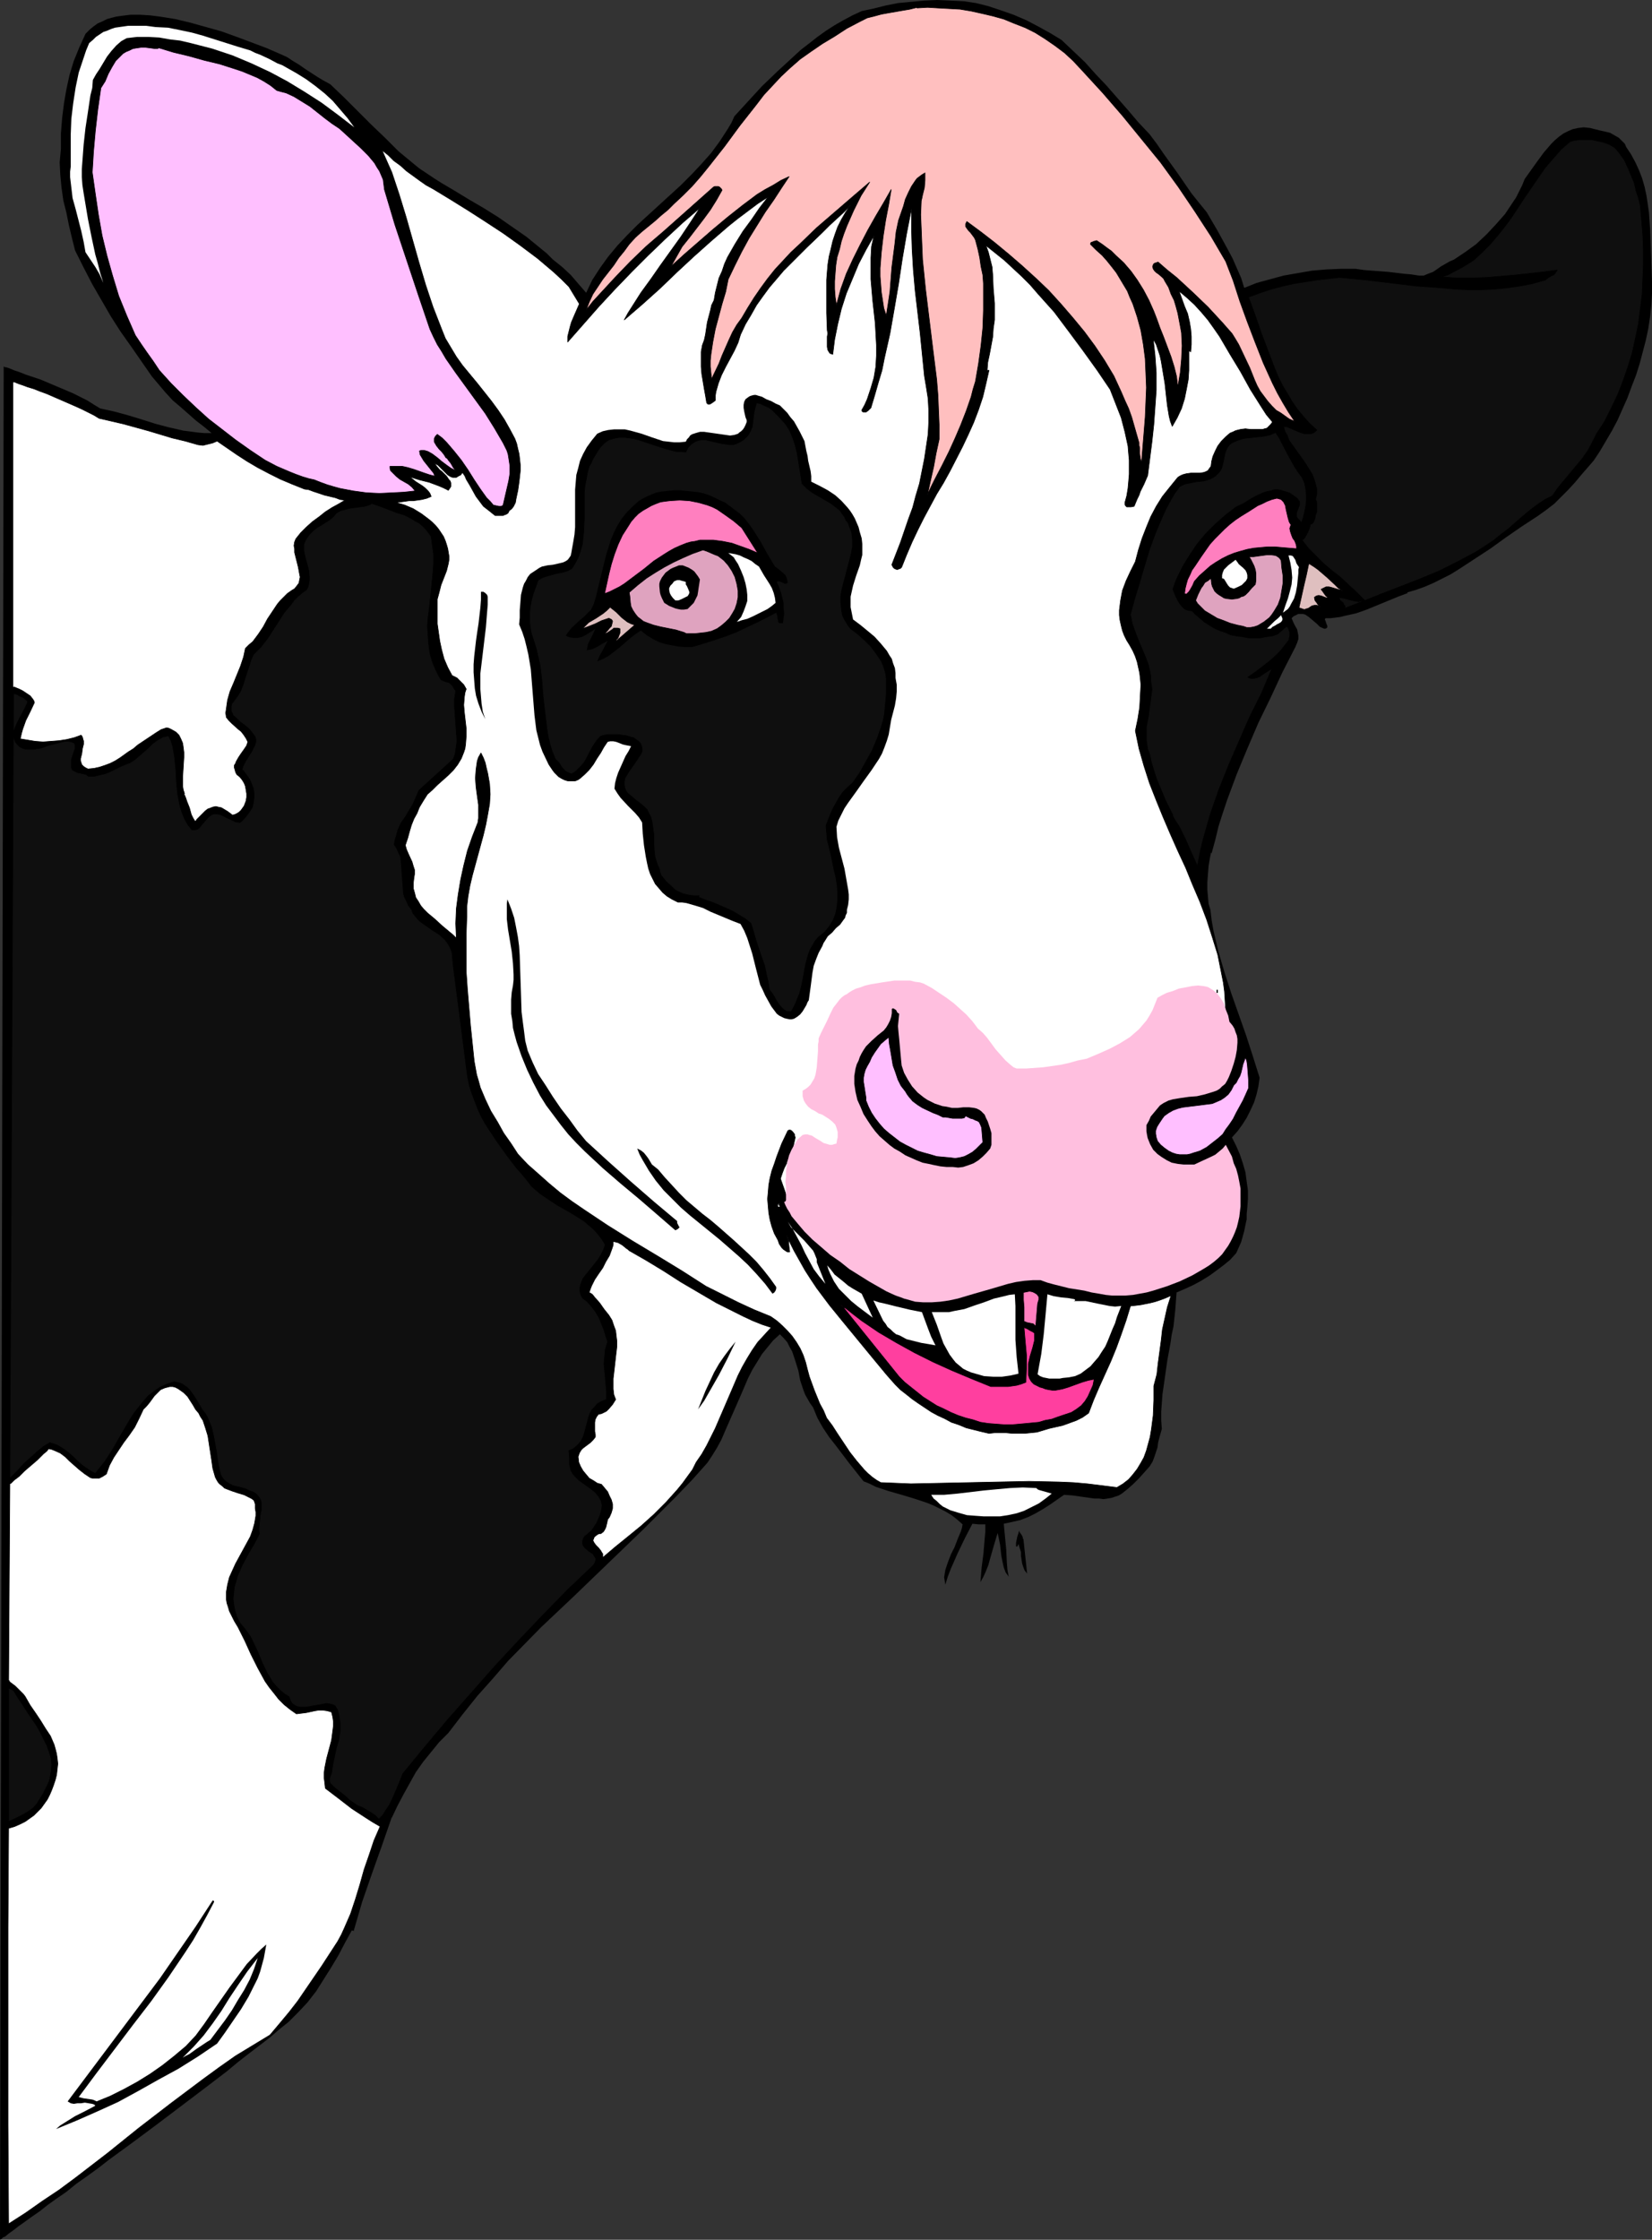 <?xml version="1.0" encoding="UTF-8" standalone="no"?>
<svg
   version="1.0"
   width="114.844mm"
   height="155.668mm"
   id="svg51"
   sodipodi:docname="Cow Smiling 2.wmf"
   xmlns:inkscape="http://www.inkscape.org/namespaces/inkscape"
   xmlns:sodipodi="http://sodipodi.sourceforge.net/DTD/sodipodi-0.dtd"
   xmlns="http://www.w3.org/2000/svg"
   xmlns:svg="http://www.w3.org/2000/svg">
  <rect width="100%" height="100%" fill="#333333" stroke="none"/>
  <sodipodi:namedview
     id="namedview51"
     pagecolor="#ffffff"
     bordercolor="#000000"
     borderopacity="0.25"
     inkscape:showpageshadow="2"
     inkscape:pageopacity="0.0"
     inkscape:pagecheckerboard="0"
     inkscape:deskcolor="#d1d1d1"
     inkscape:document-units="mm" />
  <defs
     id="defs1">
    <pattern
       id="WMFhbasepattern"
       patternUnits="userSpaceOnUse"
       width="6"
       height="6"
       x="0"
       y="0" />
  </defs>
  <path
     style="fill:#000000;fill-opacity:1;fill-rule:evenodd;stroke:none"
     d="m 278.921,10.503 3.07,2.909 3.07,2.909 2.747,3.07 2.909,3.07 5.656,6.464 2.747,3.232 2.909,3.07 0.97,1.293 0.97,1.293 1.778,2.585 3.717,5.171 3.555,5.171 1.939,2.424 2.101,2.585 2.747,4.686 2.747,5.009 1.293,2.424 1.131,2.585 1.131,2.585 0.808,2.585 3.232,-1.293 3.555,-0.97 3.555,-0.97 3.717,-0.646 3.717,-0.646 3.878,-0.323 3.717,-0.162 h 3.878 l 2.262,0.323 2.101,0.162 4.202,0.323 4.04,0.485 1.939,0.162 2.101,0.323 h 1.293 l 1.131,-0.485 1.293,-0.485 0.97,-0.646 1.131,-0.808 1.131,-0.646 1.131,-0.646 1.131,-0.485 2.909,-1.939 2.909,-2.101 2.747,-2.585 2.424,-2.585 2.424,-2.747 1.939,-2.909 0.97,-1.454 0.808,-1.616 0.808,-1.616 0.646,-1.616 1.616,-2.262 1.616,-2.262 1.778,-2.424 1.939,-2.262 0.97,-0.97 1.131,-0.97 1.131,-0.808 1.293,-0.646 1.131,-0.485 1.454,-0.323 1.454,-0.162 1.616,0.162 1.293,0.323 1.293,0.323 1.454,0.323 1.293,0.323 1.131,0.646 1.131,0.646 1.131,1.131 0.485,0.485 0.323,0.808 1.293,1.939 1.131,2.101 0.97,2.101 0.808,2.101 0.646,2.262 0.485,2.262 0.323,2.101 0.323,2.262 0.323,4.525 0.162,4.686 0.162,4.525 0.162,4.525 v 3.07 l -0.162,2.909 -0.323,3.07 -0.485,3.232 -0.646,3.07 -0.808,3.07 -0.808,3.07 -0.97,3.07 -1.131,2.909 -1.131,3.07 -1.293,2.909 -1.293,2.909 -1.454,2.747 -1.616,2.747 -1.616,2.747 -1.616,2.424 -3.232,3.717 -1.616,1.939 -1.778,1.939 -1.778,1.778 -1.939,1.939 -2.101,1.616 -2.262,1.616 -4.202,2.747 -4.202,2.909 -4.04,2.909 -4.202,2.747 -4.202,2.747 -2.101,1.293 -2.262,1.131 -2.262,1.131 -2.262,0.97 -2.262,0.808 -2.262,0.646 0.162,0.162 -2.586,0.97 -2.747,1.131 -5.494,2.262 -2.747,0.97 -2.909,0.646 -1.293,0.323 -1.293,0.162 -1.293,0.162 h -1.293 l -0.162,0.323 0.162,0.323 0.323,0.97 0.162,0.323 v 0.323 0.162 l -0.162,0.162 -0.323,0.162 h -0.323 l -1.131,-0.485 -0.808,-0.808 -2.101,-1.778 -0.97,-0.646 -0.646,-0.162 h -0.485 -0.646 l -0.646,0.323 -0.646,0.323 -0.485,0.485 0.485,1.131 0.485,0.97 0.485,0.808 0.162,0.808 0.162,0.808 v 0.97 l -0.323,0.97 -0.485,1.131 -3.394,6.625 -3.07,6.625 -3.232,6.625 -2.909,6.787 -2.747,6.625 -2.586,6.948 -1.131,3.393 -1.131,3.555 -0.808,3.393 -0.97,3.555 -0.162,-0.162 -0.323,1.616 -0.323,1.939 -0.162,2.101 -0.162,2.101 v 1.939 l 0.162,1.939 0.162,1.778 0.485,1.616 0.323,2.747 0.485,2.747 1.293,5.494 1.616,5.494 1.778,5.494 1.939,5.494 1.939,5.494 1.778,5.494 1.778,5.656 -0.323,2.262 -0.485,2.101 -0.646,2.101 -0.97,2.101 -0.97,1.939 -1.131,1.778 -1.293,1.778 -1.454,1.616 1.131,2.262 0.97,2.262 0.808,2.424 0.646,2.262 0.323,2.424 0.323,2.262 v 2.262 l -0.162,2.262 -0.162,1.616 v 1.454 l -0.323,1.454 -0.323,1.616 -0.808,2.909 -1.293,2.909 -1.616,1.778 -1.778,1.454 -1.939,1.454 -1.778,1.293 -2.101,1.293 -2.101,1.131 -2.101,0.97 -2.262,0.97 -0.162,2.101 -0.162,2.262 -0.485,4.525 -0.485,2.262 -0.323,2.262 -0.808,4.363 -0.646,4.525 -0.646,4.525 -0.162,2.262 -0.162,2.262 v 2.262 l 0.162,2.262 -0.646,2.262 -0.323,1.293 -0.162,1.293 -0.808,2.424 -0.485,1.293 -0.808,1.293 -2.747,3.07 -1.454,1.454 -1.454,1.293 -1.616,1.293 -0.808,0.485 -0.97,0.323 -0.97,0.323 -0.97,0.162 -1.131,0.162 -1.131,-0.162 h -1.293 l -1.131,-0.162 -2.262,-0.323 -2.262,-0.323 -2.262,-0.162 -3.717,2.585 -1.778,1.131 -1.939,1.131 -1.939,0.97 -2.101,0.808 -2.101,0.485 -2.262,0.485 0.646,6.787 0.162,3.393 0.162,1.939 0.323,1.778 -0.808,-1.131 -0.485,-1.293 -0.323,-1.454 -0.323,-1.616 -0.323,-2.909 -0.323,-1.616 -0.323,-1.454 -0.485,1.616 -0.485,1.616 -0.97,3.393 -0.485,1.778 -0.646,1.616 -0.646,1.454 -0.808,1.454 0.162,-1.939 0.162,-1.939 0.485,-3.717 0.323,-3.878 0.162,-1.778 v -1.939 h -0.97 -0.808 l -1.616,-0.162 -1.939,3.717 -1.939,4.04 -1.778,4.04 -0.808,2.101 -0.646,2.101 -0.162,-0.97 -0.162,-0.97 0.162,-0.97 0.162,-0.97 0.646,-1.939 0.808,-2.101 0.97,-1.939 0.808,-2.101 0.808,-1.939 0.323,-0.97 0.162,-0.97 -1.454,-1.293 -1.454,-1.131 -1.616,-0.97 -1.616,-0.808 -1.616,-0.808 -1.616,-0.646 -3.394,-1.131 -3.232,-0.97 -3.394,-0.97 -3.394,-1.131 -1.616,-0.808 -1.616,-0.646 -3.717,-4.686 -3.555,-4.686 -1.778,-2.262 -1.616,-2.424 -1.454,-2.585 -1.131,-2.747 -0.808,-1.131 -0.646,-1.131 -0.646,-1.131 -0.485,-1.293 -0.808,-2.424 -0.485,-2.585 -0.808,-2.585 -0.808,-2.424 -0.646,-1.131 -0.646,-1.293 -0.97,-1.131 -0.97,-0.97 -1.778,1.616 -1.454,1.778 -1.454,1.778 -1.293,2.101 -1.293,2.101 -1.131,2.262 -1.939,4.525 -4.04,9.211 -0.97,2.262 -1.131,2.101 -1.293,2.101 -1.293,1.939 -4.04,4.525 -4.202,4.363 -4.363,4.363 -4.363,4.363 -8.888,8.564 -8.888,8.564 -8.888,8.403 -8.726,8.888 -4.04,4.686 -4.04,4.525 -3.878,4.848 -3.717,4.848 -2.424,2.424 -2.101,2.585 -2.101,2.585 -1.939,2.747 -1.616,2.909 -1.616,2.909 -1.616,3.07 -1.454,3.07 v -0.162 l -1.293,3.717 -1.293,3.717 -2.586,7.272 -2.586,7.433 -1.131,3.878 -1.131,3.878 -0.485,-0.162 -1.778,3.232 -1.778,3.393 -1.939,3.232 -1.939,3.07 -1.939,3.07 -2.262,2.909 -2.424,2.585 -1.293,1.293 -1.293,1.293 -2.424,1.939 -2.424,2.101 -2.747,2.101 -2.747,2.101 -2.909,2.262 -2.909,2.424 -6.141,4.686 -12.605,9.534 -6.302,4.686 -5.979,4.363 -2.909,2.262 -2.909,2.101 -2.747,1.939 -2.586,2.101 -2.586,1.778 -2.262,1.616 -2.262,1.778 -2.101,1.454 -1.778,1.293 -1.616,1.131 -1.454,1.131 -1.131,0.808 -0.97,0.808 -0.485,0.162 -0.323,0.323 -0.162,0.162 H 0.162 L 0,588.353 v 0 L 0.97,96.308 v 0 H 1.131 l 0.162,0.162 h 0.323 l 0.485,0.162 0.485,0.162 1.131,0.485 1.454,0.485 1.616,0.646 1.939,0.646 1.939,0.646 4.202,1.778 4.202,1.778 1.939,0.97 1.939,0.97 1.778,1.131 1.616,0.97 3.717,0.808 3.555,0.97 3.717,1.131 3.555,1.131 3.717,0.97 3.555,0.808 3.717,0.485 1.778,0.162 h 1.939 l -1.939,-1.616 -2.101,-1.616 -4.04,-3.555 -2.101,-1.778 -1.939,-2.101 -1.778,-2.101 L 39.915,98.894 34.421,90.976 31.673,87.098 29.088,83.058 26.664,78.856 24.24,74.655 21.978,70.292 19.715,65.768 18.907,62.536 18.099,59.142 17.453,55.911 16.645,52.679 16.16,49.285 15.837,45.892 l -0.162,-3.232 0.162,-1.778 0.162,-1.778 v -4.04 l 0.323,-4.04 0.485,-3.878 0.646,-3.717 0.808,-3.717 1.131,-3.717 1.454,-3.555 1.616,-3.555 1.131,-1.131 0.97,-0.808 1.131,-0.808 1.131,-0.485 1.293,-0.646 1.131,-0.323 1.293,-0.323 1.131,-0.162 2.586,-0.323 h 2.586 l 2.586,0.162 2.586,0.323 4.04,0.646 4.04,0.97 4.04,1.131 4.04,1.131 4.04,1.454 3.878,1.454 3.878,1.454 3.717,1.616 1.778,0.808 1.454,0.97 1.616,0.97 1.616,1.131 3.232,2.101 1.616,0.97 1.778,0.97 3.555,3.393 3.555,3.555 3.555,3.555 3.717,3.555 3.555,3.555 3.717,3.07 1.778,1.454 1.939,1.293 1.939,1.293 1.778,1.131 3.555,2.101 3.717,2.262 3.878,2.262 3.878,2.424 3.717,2.585 3.717,2.585 3.555,2.909 1.778,1.454 1.616,1.616 2.424,1.939 2.262,2.101 1.939,2.262 2.101,2.424 1.616,-3.393 2.101,-3.232 2.101,-2.909 2.424,-2.909 2.586,-2.747 2.747,-2.747 5.656,-5.171 5.656,-5.171 2.747,-2.747 2.586,-2.747 2.586,-2.909 2.262,-3.07 2.101,-3.232 0.97,-1.616 0.808,-1.778 3.555,-3.878 3.717,-4.04 4.04,-3.878 4.04,-3.717 2.101,-1.939 2.101,-1.616 2.262,-1.778 2.262,-1.616 2.262,-1.454 2.262,-1.293 2.424,-1.293 2.424,-1.131 3.07,-0.646 3.232,-0.808 3.232,-0.646 3.394,-0.323 3.394,-0.323 L 246.278,0 l 3.555,0.162 3.394,0.162 3.232,0.485 3.232,0.808 3.394,1.131 3.232,1.131 3.394,1.454 3.07,1.616 3.232,1.778 z"
     id="path1" />
  <path
     style="fill:#ffbfbf;fill-opacity:1;fill-rule:evenodd;stroke:#000000;stroke-width:0.162px;stroke-linecap:round;stroke-linejoin:round;stroke-miterlimit:4;stroke-dasharray:none;stroke-opacity:1"
     d="m 240.945,2.101 2.747,-0.162 2.747,0.162 2.909,0.162 2.909,0.162 2.909,0.485 2.909,0.646 2.747,0.646 2.909,0.808 2.747,1.131 2.909,1.131 2.586,1.293 2.586,1.616 2.586,1.778 2.586,1.939 2.262,2.101 2.262,2.424 5.494,5.979 5.171,5.979 5.01,6.14 5.01,6.14 4.686,6.464 4.363,6.464 4.202,6.464 3.878,6.625 1.939,5.009 1.778,5.494 1.939,5.333 2.101,5.494 2.101,5.333 2.424,5.333 1.293,2.585 1.454,2.585 1.454,2.424 1.616,2.424 -1.454,-0.646 -1.131,-0.808 -1.131,-0.808 -1.131,-0.646 -1.131,-1.131 -1.131,-1.293 -0.97,-1.293 -0.97,-1.293 -0.808,-1.454 -0.646,-1.454 -1.293,-3.232 -1.454,-3.07 -1.454,-3.07 -0.97,-1.616 -0.808,-1.293 -1.293,-1.454 -1.131,-1.293 -3.878,-4.201 -4.04,-3.878 -2.101,-1.939 -2.101,-1.939 -2.424,-1.939 -2.424,-2.101 -0.485,0.162 -0.485,0.162 -0.323,0.323 v 0.162 l -0.162,0.323 0.162,0.646 0.323,0.485 0.485,0.485 0.485,0.323 0.97,0.808 0.485,0.485 0.323,0.646 0.97,1.616 0.646,1.778 0.808,1.616 0.485,1.616 0.485,1.778 0.646,3.393 0.323,1.778 0.162,3.393 -0.162,3.555 -0.323,3.555 -0.646,3.717 -0.323,-2.747 -0.646,-2.585 -0.808,-2.585 -1.939,-5.171 -0.97,-2.424 -0.808,-2.262 -0.808,-2.101 -1.293,-2.909 -1.454,-2.747 -1.616,-2.585 -1.616,-2.262 -1.939,-2.262 -2.101,-1.939 -1.131,-1.131 -1.131,-0.808 -1.293,-0.97 -1.454,-0.97 -0.485,0.162 h -0.162 l -0.323,0.162 -0.485,0.162 -0.162,0.323 v 0.162 l 1.454,1.454 1.616,1.454 1.293,1.454 1.293,1.616 1.131,1.454 0.97,1.616 0.97,1.616 0.97,1.616 0.646,1.616 0.808,1.778 1.131,3.393 0.97,3.555 0.646,3.717 0.485,3.717 0.162,3.717 0.162,3.878 -0.162,3.878 -0.162,3.878 -0.323,4.04 -0.646,7.918 -0.162,-0.485 -0.162,-0.646 -0.162,-1.293 v -1.454 l -0.162,-0.646 v -0.646 l -0.646,-2.262 -0.646,-2.262 -0.646,-2.262 -0.808,-2.262 -0.97,-2.101 -0.97,-2.262 -1.939,-4.201 -2.424,-4.04 -2.586,-3.878 -2.747,-3.717 -3.07,-3.717 -3.07,-3.555 -3.232,-3.555 -3.394,-3.232 -3.555,-3.232 -3.555,-3.07 -3.717,-3.07 -3.555,-2.747 -3.717,-2.747 -0.162,0.323 -0.162,0.323 v 0.646 l 0.323,0.485 0.485,0.646 0.485,0.485 0.485,0.646 0.485,0.646 0.323,0.646 0.646,2.424 0.485,2.262 0.323,2.262 0.485,2.262 0.162,2.262 v 2.424 4.525 l -0.162,4.686 -0.485,4.686 -0.646,4.686 -0.808,4.686 -0.646,2.101 -0.485,1.939 -1.293,3.717 -1.454,3.717 -1.454,3.393 -1.616,3.555 -1.778,3.555 -1.939,3.717 -0.97,1.939 -0.97,2.101 0.808,-3.717 0.808,-3.555 0.646,-3.555 0.808,-3.717 v -3.878 l -0.162,-3.878 -0.162,-3.878 -0.323,-4.04 -0.97,-7.756 -0.97,-7.918 -0.97,-7.918 -0.808,-7.918 -0.162,-3.878 -0.162,-4.04 -0.162,-3.878 0.162,-3.878 v 0.162 l 0.162,-0.646 0.162,-0.808 0.485,-1.939 0.162,-1.939 v -1.939 l -0.808,0.485 -0.646,0.485 -0.646,0.485 -0.485,0.646 -0.97,1.454 -0.808,1.616 -0.808,1.778 -0.485,1.778 -1.293,3.717 -0.646,3.07 -0.323,3.07 -0.808,6.302 -0.485,6.302 -0.485,3.232 -0.485,3.07 -0.646,-1.939 -0.323,-2.101 -0.323,-2.101 -0.162,-2.101 -0.162,-2.101 v -2.101 l 0.323,-4.201 0.485,-4.201 0.646,-4.201 0.808,-4.201 0.646,-3.878 -1.939,3.393 -2.101,3.555 -2.101,3.717 -1.939,3.717 -1.939,3.878 -1.778,3.878 -1.454,4.04 -1.131,4.201 -0.323,-2.101 -0.162,-2.101 v -2.101 l 0.162,-2.101 0.162,-2.101 0.323,-2.101 0.646,-2.101 0.485,-2.101 0.646,-1.939 0.808,-2.101 1.778,-4.04 1.939,-3.878 2.262,-3.555 -4.525,3.878 -4.686,4.04 -4.686,4.04 -4.525,4.363 -2.262,2.101 -2.101,2.262 -2.101,2.262 -1.939,2.424 -1.778,2.424 -1.778,2.585 -1.616,2.585 -1.616,2.747 -1.293,1.778 -1.131,1.939 -0.97,2.101 -1.778,4.04 -0.808,2.101 -1.939,4.04 -0.162,-1.616 -0.162,-1.616 v -1.616 l 0.162,-1.616 0.485,-3.232 0.646,-3.393 1.778,-6.625 0.97,-3.232 0.646,-3.232 1.778,-3.717 1.778,-3.555 1.939,-3.555 2.101,-3.393 2.101,-3.393 2.262,-3.232 2.101,-3.232 1.939,-2.909 -2.101,0.97 -2.101,1.293 -2.101,1.131 -2.101,1.293 -3.878,2.909 -3.878,3.07 -3.878,3.232 -3.717,3.232 -3.717,3.232 -3.555,3.232 1.454,-2.585 1.454,-2.585 1.939,-2.424 3.717,-4.848 1.778,-2.424 1.616,-2.585 1.454,-2.585 -0.162,-0.323 -0.323,-0.323 -0.162,-0.162 -0.323,-0.162 h -0.323 -0.323 -0.323 l -0.323,0.162 -4.363,3.878 -4.363,3.878 -4.363,3.878 -4.525,3.878 -4.202,4.04 -4.04,4.201 -3.878,4.201 -1.939,2.101 -1.778,2.262 0.808,-2.101 0.97,-2.101 1.293,-1.939 1.293,-1.939 2.909,-3.717 1.293,-1.939 1.454,-1.778 1.293,-1.778 1.616,-1.778 1.616,-1.454 1.778,-1.454 1.778,-1.454 1.616,-1.454 1.778,-1.454 1.616,-1.616 2.424,-2.262 2.262,-2.262 2.262,-2.585 2.101,-2.585 4.202,-5.333 4.04,-5.494 4.202,-5.333 2.101,-2.747 2.262,-2.424 2.262,-2.424 2.424,-2.262 2.586,-2.262 2.747,-1.939 3.07,-2.101 3.232,-1.939 3.232,-2.101 3.394,-1.778 1.939,-0.97 1.939,-0.485 1.778,-0.485 1.778,-0.323 3.717,-0.646 1.939,-0.323 1.939,-0.485 z"
     id="path2" />
  <path
     style="fill:#ffffff;fill-opacity:1;fill-rule:evenodd;stroke:none"
     d="m 65.771,13.25 1.293,0.646 1.293,0.485 2.424,1.131 2.101,1.131 1.293,0.485 1.131,0.646 2.586,1.454 2.586,1.616 2.424,1.778 2.424,1.939 2.101,1.939 1.939,2.262 1.939,2.262 1.778,2.424 -4.202,-3.232 -4.363,-3.232 -4.525,-2.909 L 75.467,21.33 70.942,18.906 66.094,16.644 61.085,14.543 55.752,12.766 50.096,11.311 47.349,10.665 44.601,10.342 41.854,9.857 38.945,9.695 h -2.909 l -2.747,0.323 -1.454,0.808 -1.293,1.131 -1.293,1.454 -1.131,1.454 -0.97,1.616 -0.97,1.616 -0.97,1.454 -0.808,1.454 -0.162,2.101 -0.485,1.939 -0.646,4.363 -0.646,4.201 -0.485,4.363 -0.323,4.363 -0.162,2.101 v 2.101 l 0.162,2.101 0.323,2.101 0.323,1.939 0.323,1.939 0.485,2.909 0.485,2.424 0.485,2.424 0.485,2.262 0.485,2.262 0.646,2.262 0.646,2.585 0.808,2.585 -0.485,-1.131 -0.485,-1.131 -1.131,-1.939 -2.586,-3.878 -0.485,-2.747 -0.646,-2.909 -1.454,-5.656 -0.808,-2.909 -0.323,-2.747 -0.323,-2.747 v -1.454 l 0.162,-1.293 v -4.201 -4.201 l 0.162,-4.201 0.485,-4.04 0.646,-4.201 0.808,-3.878 0.646,-1.939 0.646,-1.939 0.646,-1.939 0.808,-1.939 0.97,-0.808 L 25.21,9.695 26.179,9.049 27.149,8.403 28.118,8.08 29.25,7.595 30.219,7.272 31.35,7.11 33.613,6.787 h 2.424 2.424 l 2.424,0.323 3.232,0.162 3.232,0.646 3.07,0.646 2.909,0.808 3.07,0.97 3.07,0.97 3.07,0.97 z"
     id="path3" />
  <path
     style="fill:#ffbfff;fill-opacity:1;fill-rule:evenodd;stroke:#000000;stroke-width:0.162px;stroke-linecap:round;stroke-linejoin:round;stroke-miterlimit:4;stroke-dasharray:none;stroke-opacity:1"
     d="m 42.016,12.443 -0.162,0.162 3.717,1.131 4.04,0.97 4.04,1.131 4.04,0.97 4.04,1.293 1.939,0.646 1.939,0.808 1.939,0.808 1.778,0.97 1.778,1.131 1.616,1.293 1.131,0.323 1.293,0.323 2.101,0.97 2.101,1.293 2.101,1.293 3.878,3.07 1.939,1.454 1.939,1.293 1.778,1.616 1.939,1.778 1.939,1.778 1.939,1.939 1.616,1.939 0.646,1.131 0.646,0.97 0.485,1.131 0.485,1.131 0.162,1.293 0.162,1.293 2.747,9.211 3.07,9.211 3.07,9.211 3.07,9.049 0.97,2.101 0.97,1.939 1.131,1.778 1.131,1.939 2.586,3.717 5.171,7.11 2.586,3.555 2.424,3.878 1.131,1.939 1.131,1.939 0.485,0.97 0.485,0.97 0.323,0.97 0.162,0.97 0.323,2.101 v 2.101 l -0.323,1.939 -0.485,2.101 -0.97,4.201 -0.162,0.162 -0.323,0.162 h -0.646 l -1.454,-0.323 -0.808,-0.97 -0.97,-0.97 -1.616,-2.262 -1.616,-2.424 -1.616,-2.585 -1.778,-2.585 -1.939,-2.424 -1.939,-2.262 -1.131,-1.131 -1.293,-0.97 -0.485,0.485 -0.162,0.323 -0.162,0.323 v 0.485 0.323 l 0.162,0.323 0.485,0.808 0.646,0.808 0.646,0.646 0.646,0.808 0.485,0.808 0.323,0.162 0.323,0.485 0.646,0.808 0.646,1.131 0.646,0.808 -1.293,-0.646 -1.131,-0.808 -1.293,-0.97 -1.131,-0.97 -1.293,-0.97 -1.131,-0.646 -0.485,-0.162 -0.646,-0.162 h -0.646 l -0.485,0.162 0.162,0.97 0.485,0.808 0.485,0.808 0.646,0.808 1.293,1.616 0.646,0.808 0.323,0.808 -1.293,-0.323 -1.454,-0.485 -2.747,-0.97 -1.616,-0.485 -1.454,-0.323 h -1.616 -1.616 v 0.485 l 0.162,0.646 0.323,0.323 0.323,0.323 0.808,0.808 0.97,0.808 2.262,1.293 0.97,0.808 0.808,0.97 -1.454,0.162 -1.454,0.162 -3.07,0.162 -3.394,0.162 -3.394,-0.162 -3.555,-0.485 -3.394,-0.646 -1.778,-0.485 -1.616,-0.485 -1.778,-0.646 -1.616,-0.646 -1.454,-0.323 -1.616,-0.485 -1.778,-0.646 -1.616,-0.646 -3.394,-1.454 -3.07,-1.616 -3.878,-2.585 -3.878,-2.747 -3.555,-2.747 -3.555,-2.747 -3.394,-3.07 -3.232,-3.07 -3.232,-3.232 -3.07,-3.393 -1.616,-2.424 -1.616,-2.262 -1.454,-2.101 -1.616,-2.424 -1.131,-2.585 -1.131,-2.585 -2.101,-5.171 -1.616,-5.333 -1.454,-5.171 -1.293,-5.333 -0.97,-5.494 -0.808,-5.494 -0.808,-5.656 0.162,-2.585 0.162,-2.747 0.485,-5.494 0.646,-5.656 0.808,-5.656 1.131,-1.778 0.808,-1.939 0.97,-1.778 0.97,-1.616 0.646,-0.646 0.646,-0.646 0.646,-0.646 0.808,-0.485 0.808,-0.323 0.97,-0.485 0.97,-0.162 1.131,-0.162 h 0.646 0.646 l 1.293,0.162 1.131,0.162 h 0.646 z"
     id="path4" />
  <path
     style="fill:#ffffff;fill-opacity:1;fill-rule:evenodd;stroke:none"
     d="m 93.728,33.773 0.323,0.646 z"
     id="path5" />
  <path
     style="fill:#0f0f0f;fill-opacity:1;fill-rule:evenodd;stroke:#000000;stroke-width:0.162px;stroke-linecap:round;stroke-linejoin:round;stroke-miterlimit:4;stroke-dasharray:none;stroke-opacity:1"
     d="m 424.037,38.62 0.808,0.808 0.646,0.808 1.293,1.778 0.97,2.101 0.808,1.939 0.808,1.939 0.485,2.101 0.646,1.939 0.485,1.939 0.323,3.878 0.323,3.717 0.162,4.04 v 3.878 l -0.162,3.878 -0.162,3.878 -0.485,3.878 -0.485,3.878 -0.808,3.878 -0.808,3.717 -1.131,3.717 -1.293,3.717 -1.454,3.717 -1.616,3.393 -1.778,3.555 -2.101,3.232 -1.131,2.262 -1.131,2.101 -1.454,2.101 -3.232,3.878 -1.616,1.939 -1.616,1.939 -1.454,2.101 -1.939,0.97 -1.939,1.293 -1.939,1.454 -1.939,1.616 -3.878,3.393 -1.939,1.454 -1.778,1.454 -2.424,1.616 -2.262,1.454 -2.424,1.293 -2.424,1.293 -4.848,2.424 -5.01,2.101 -10.019,3.878 -4.848,1.939 -5.01,1.939 0.162,-0.323 v -0.323 l -0.323,-0.323 -0.162,-0.485 -0.808,-0.646 -0.162,-0.485 -0.162,-0.323 0.808,0.162 0.808,0.162 1.778,0.485 0.808,0.162 0.97,0.162 0.646,-0.162 0.97,-0.162 -2.101,-2.101 -2.262,-2.101 -2.101,-1.939 -2.262,-1.778 -2.101,-1.778 -1.939,-1.939 -1.939,-1.939 -1.778,-2.262 0.485,-0.323 0.323,-0.485 0.646,-1.131 0.485,-1.131 0.323,-1.293 0.323,0.162 0.485,-0.646 0.323,-0.808 0.162,-0.97 0.323,-0.808 v -0.808 -0.97 -0.808 l -0.323,-0.646 0.323,-1.454 v -1.293 l -0.323,-1.293 -0.323,-1.131 -0.485,-1.293 -0.646,-1.131 -1.454,-2.262 -1.616,-2.262 -1.616,-2.262 -0.808,-1.131 -0.485,-1.293 -0.646,-1.131 -0.323,-1.293 0.97,0.162 1.131,0.485 2.262,0.97 1.131,0.323 h 1.131 0.646 l 0.485,-0.162 0.485,-0.323 0.485,-0.485 -1.778,-1.616 -1.616,-1.778 -1.616,-1.939 -1.454,-2.101 -1.131,-1.939 -1.293,-2.101 -1.131,-2.262 -0.97,-2.262 -1.778,-4.686 -1.778,-4.686 -1.616,-4.686 -1.778,-4.848 3.07,-1.131 2.909,-0.97 3.07,-0.808 2.909,-0.646 3.07,-0.485 3.07,-0.485 5.818,-0.646 6.787,0.646 13.413,1.616 6.787,0.485 3.394,0.323 3.394,0.162 h 3.394 l 3.394,-0.162 3.394,-0.323 3.394,-0.485 3.394,-0.646 3.394,-0.97 0.323,-0.323 0.485,-0.323 0.808,-0.485 0.485,-0.162 0.323,-0.323 0.323,-0.485 0.323,-0.485 -3.717,0.485 -7.272,0.808 -3.717,0.323 -3.878,0.323 -3.878,0.162 h -3.878 l -4.04,-0.323 1.616,-0.485 1.454,-0.808 1.293,-0.646 1.454,-0.808 2.586,-1.616 2.262,-2.101 2.101,-2.101 1.939,-2.262 1.939,-2.424 1.778,-2.424 3.394,-5.171 3.555,-5.171 1.778,-2.585 2.101,-2.424 2.101,-2.424 2.424,-2.101 1.293,-0.323 1.454,-0.162 h 1.454 1.454 l 1.454,0.323 1.454,0.323 1.454,0.485 z"
     id="path6" />
  <path
     style="fill:#ffffff;fill-opacity:1;fill-rule:evenodd;stroke:#000000;stroke-width:0.162px;stroke-linecap:round;stroke-linejoin:round;stroke-miterlimit:4;stroke-dasharray:none;stroke-opacity:1"
     d="m 113.766,49.608 4.525,2.747 4.686,2.909 4.525,2.909 4.686,3.07 4.525,3.232 4.525,3.393 4.202,3.555 2.101,1.939 1.939,1.939 2.747,4.525 -1.131,2.585 -0.97,2.262 -0.323,1.131 -0.323,1.293 -0.323,1.293 v 1.454 l 8.242,-9.372 4.202,-4.525 4.363,-4.525 4.363,-4.363 4.363,-4.201 4.525,-4.201 4.686,-4.04 -2.424,3.717 -2.586,3.878 -5.333,7.433 -2.586,3.717 -2.586,3.555 -2.262,3.555 -1.131,1.778 -0.97,1.778 4.686,-4.04 4.686,-4.201 4.363,-4.201 4.525,-4.201 4.525,-4.04 4.686,-4.04 2.424,-1.939 2.586,-1.939 2.586,-1.939 2.747,-1.778 -2.262,2.909 -2.101,3.07 -2.262,3.07 -2.101,3.393 -1.939,3.393 -0.808,1.778 -0.646,1.939 -0.808,1.778 -0.485,1.939 -0.485,1.939 -0.323,1.939 -0.646,1.293 -0.323,1.454 -0.808,3.07 -0.485,3.232 -0.323,1.454 -0.485,1.293 -0.323,1.778 v 1.939 1.939 l 0.162,1.939 0.646,3.878 0.323,1.778 0.323,1.939 0.323,0.323 h 0.323 0.162 l 0.323,-0.162 0.485,-0.323 0.646,-0.485 v -1.131 l 0.162,-1.131 0.323,-1.131 0.323,-1.131 0.808,-2.101 1.131,-2.262 1.131,-2.101 1.131,-2.101 0.97,-2.101 0.646,-2.101 1.293,-2.747 1.454,-2.424 1.454,-2.585 1.616,-2.262 1.778,-2.424 1.939,-2.262 1.778,-2.101 2.101,-2.101 4.04,-4.04 4.04,-3.878 1.939,-1.939 1.939,-1.778 1.939,-1.778 1.616,-1.778 -1.293,1.939 -1.131,1.939 -0.97,1.939 -0.646,1.778 -0.646,1.939 -0.485,2.101 -0.485,1.939 -0.323,2.101 -0.162,1.939 -0.162,2.101 v 4.201 4.525 l 0.162,4.525 0.162,0.808 -0.162,0.808 v 1.939 0.808 l 0.162,0.808 0.485,0.808 0.323,0.162 0.485,0.162 0.485,-3.878 0.808,-4.04 0.97,-4.04 1.293,-4.04 1.616,-3.878 1.616,-3.878 1.939,-3.717 2.101,-3.717 -0.646,2.909 -0.162,2.909 v 2.909 2.747 l 0.485,5.656 0.646,5.817 0.162,2.909 0.162,2.909 v 2.747 l -0.162,2.909 -0.485,2.909 -0.808,2.747 -0.485,1.454 -0.485,1.454 -0.646,1.454 -0.808,1.454 0.162,0.323 0.323,0.162 h 0.323 0.323 l 0.646,-0.485 0.646,-0.646 0.97,-3.232 0.97,-3.393 0.97,-3.232 0.646,-3.232 1.454,-6.464 1.131,-6.464 1.131,-6.625 0.97,-6.464 1.131,-6.625 1.293,-6.625 v 5.333 l 0.162,5.333 0.323,5.494 0.485,5.494 0.646,5.494 0.646,5.494 1.131,11.311 0.485,2.909 0.485,3.07 0.162,3.07 v 3.07 l -0.162,3.232 -0.485,3.232 -0.485,3.232 -0.646,3.232 -0.646,3.232 -0.97,3.232 -0.808,3.07 -1.131,3.07 -2.101,6.14 -1.131,2.909 -1.131,2.909 0.162,0.323 0.162,0.323 0.323,0.323 0.323,0.162 0.485,0.162 0.323,-0.162 0.485,-0.162 0.323,-0.323 1.293,-3.232 1.454,-3.393 1.454,-3.07 1.616,-3.232 3.394,-6.302 1.778,-2.909 1.778,-3.232 3.232,-6.302 1.454,-3.07 1.454,-3.232 1.293,-3.393 1.131,-3.393 0.808,-3.393 0.808,-3.555 h -0.485 l 0.162,-2.101 0.485,-2.262 0.808,-4.363 0.162,-2.262 0.323,-2.262 v -2.262 -2.101 l -0.162,-1.939 -0.162,-1.939 -0.162,-3.717 -0.162,-1.939 -0.485,-1.939 -0.485,-1.939 -0.646,-1.778 2.424,1.939 2.424,1.939 2.262,2.101 2.262,2.101 2.262,2.262 2.101,2.424 4.202,4.686 3.878,5.171 3.717,5.009 3.717,5.171 3.394,5.009 1.454,3.717 1.454,3.717 0.97,3.717 0.808,3.717 0.162,1.939 0.162,1.778 v 1.939 1.778 l -0.162,1.939 -0.162,1.778 -0.323,1.939 -0.485,1.778 v 0.485 l 0.162,0.323 0.323,0.323 h 0.323 0.808 l 0.808,-0.162 0.808,-1.939 0.485,-0.97 0.323,-0.97 0.97,-1.939 0.97,-2.262 1.131,-8.888 0.485,-4.525 0.323,-4.525 0.323,-4.525 v -4.525 l -0.323,-4.525 -0.485,-4.363 0.808,1.454 0.485,1.454 0.485,1.454 0.323,1.454 0.485,2.909 0.485,2.909 0.323,2.909 0.323,2.909 0.485,2.909 0.323,1.293 0.485,1.293 1.293,-2.262 1.131,-2.424 0.808,-2.585 0.485,-2.424 0.485,-2.585 0.162,-2.424 v -2.585 -2.585 l 0.323,0.162 0.162,0.162 0.162,-1.939 v -2.101 l -0.162,-1.939 -0.323,-1.939 -0.485,-2.101 -0.808,-1.939 -1.454,-4.04 2.101,1.778 1.939,1.778 1.778,1.939 1.778,2.101 1.616,2.262 1.454,2.101 2.747,4.686 2.747,4.525 2.586,4.686 2.747,4.363 1.454,2.262 1.616,1.939 -0.485,0.646 -0.485,0.485 -0.485,0.485 -0.646,0.162 -0.485,0.162 h -0.646 -1.293 -1.293 l -1.293,-0.162 -1.293,0.162 -0.646,0.162 -0.646,0.162 -0.646,0.323 -0.808,0.323 -1.131,0.97 -1.131,1.131 -0.97,1.293 -0.646,1.293 -0.646,1.454 -0.323,1.293 -0.162,1.293 -0.485,0.646 -0.323,0.485 -0.646,0.323 -0.485,0.162 -0.97,0.162 h -1.293 -1.131 l -1.131,0.162 -0.646,0.162 -0.485,0.162 -0.646,0.323 -0.485,0.323 -2.101,2.585 -1.939,2.424 -1.616,2.585 -1.454,2.747 -1.131,2.747 -1.131,2.909 -0.97,3.07 -0.808,3.07 -1.293,2.585 -1.131,2.424 -0.97,2.585 -0.485,2.585 -0.162,1.293 -0.162,1.293 v 1.293 l 0.162,1.293 0.323,1.454 0.323,1.293 0.485,1.293 0.646,1.293 0.808,1.293 0.808,1.454 0.646,1.454 0.485,1.454 0.323,1.454 0.323,1.454 0.162,1.454 0.162,1.616 -0.162,2.909 -0.162,3.07 -0.485,3.07 -0.646,3.07 0.97,4.686 1.293,4.525 1.454,4.525 1.778,4.525 1.778,4.363 1.939,4.525 1.939,4.363 2.101,4.525 1.778,4.363 1.939,4.525 1.778,4.686 1.454,4.525 1.454,4.686 0.97,4.848 0.485,2.424 0.323,2.424 0.162,2.585 0.162,2.585 h -0.323 l -0.485,-0.162 -0.646,-0.323 -0.485,-0.485 -0.323,-0.808 -0.808,-1.454 -0.485,-0.646 -0.808,-0.323 -0.97,-0.323 -0.808,-0.162 h -1.616 l -1.616,0.162 h -0.808 l -0.97,-0.162 -1.939,1.131 -1.939,1.454 -1.939,1.454 -1.939,1.616 -1.616,1.778 -1.454,1.939 -0.646,0.97 -0.646,0.97 -0.485,1.131 -0.323,1.131 -1.616,1.131 -1.778,0.97 -1.778,0.97 -1.778,0.808 -1.939,0.808 -1.778,0.808 -3.717,1.131 -3.878,0.97 -3.717,0.646 -3.717,0.485 -3.555,0.162 -1.131,-0.485 -1.131,-0.323 -1.131,-0.485 -0.97,-0.485 -2.101,-1.293 -1.778,-1.454 -1.778,-1.778 -1.616,-1.616 -3.07,-3.878 -3.232,-3.717 -1.616,-1.778 -1.778,-1.616 -1.939,-1.616 -2.101,-1.131 -0.97,-0.646 -1.131,-0.485 -1.293,-0.485 -1.131,-0.323 -2.101,-0.323 -2.262,-0.323 -2.262,0.162 -2.262,0.162 -0.97,0.323 -1.131,0.323 -0.97,0.323 -0.97,0.485 -0.97,0.646 -0.808,0.646 -0.808,0.646 -0.808,0.97 -1.454,1.131 -1.131,1.293 -0.97,1.454 -0.646,1.454 -0.485,1.454 -0.485,1.454 -0.485,2.909 -0.323,3.07 -0.485,3.07 -0.485,1.454 -0.485,1.293 -0.808,1.293 -0.97,1.454 0.485,0.97 0.485,1.131 0.646,0.97 0.808,0.97 1.616,1.939 1.778,1.939 1.454,1.939 0.646,0.97 0.485,0.97 0.323,1.131 0.162,1.131 v 1.131 l -0.323,1.293 -2.424,0.646 -2.262,0.485 -2.262,0.485 -1.131,0.485 -0.97,0.485 2.424,4.848 1.293,2.424 1.293,2.424 1.616,2.262 1.454,2.262 1.778,2.101 1.778,1.939 v 0.646 l -0.162,0.485 -0.323,0.485 -0.323,0.485 -0.808,0.808 -1.131,0.646 -1.293,0.485 -1.293,0.485 -1.131,0.162 h -0.97 l -0.808,-0.97 -0.97,-0.97 -1.131,-0.97 -0.485,-0.485 -0.646,-0.485 -0.97,-0.97 -0.97,-1.131 -0.808,-1.293 -0.646,-1.454 -0.808,-0.97 -0.808,-1.131 -0.485,-1.293 -0.485,-1.293 -0.97,-2.909 -0.97,-2.747 0.485,-1.454 0.485,-1.293 0.646,-1.293 0.162,-0.646 0.323,-0.646 1.131,-2.585 0.323,-1.454 0.323,-1.454 -0.162,-0.485 v -0.323 l -0.485,-0.646 -0.323,-0.323 -0.323,-0.162 h -0.323 l -0.323,0.162 -1.616,3.393 -1.293,3.393 -0.646,1.939 -0.646,1.778 -0.485,1.939 -0.323,1.778 -0.162,1.939 -0.162,1.778 0.162,1.939 0.162,1.778 0.323,1.778 0.485,1.778 0.646,1.778 0.97,1.778 0.323,0.97 0.646,0.97 0.485,0.485 0.485,0.323 0.485,0.323 h 0.646 l -0.162,-1.293 -0.162,-1.616 -0.485,-1.454 -0.646,-1.454 1.293,2.909 1.293,2.585 1.454,2.585 1.454,2.585 1.454,2.262 1.616,2.424 3.394,4.525 3.555,4.363 3.717,4.525 3.717,4.525 3.878,4.686 1.131,1.293 1.293,1.454 1.293,1.293 1.454,1.131 1.616,1.293 1.616,1.131 3.394,2.262 1.778,0.97 1.778,0.808 1.778,0.97 1.939,0.646 1.939,0.808 1.939,0.485 1.939,0.485 2.101,0.485 1.454,-0.162 h 1.616 1.454 l 1.616,0.162 h 3.232 l 1.616,-0.162 1.616,-0.162 1.616,-0.485 1.616,-0.485 3.555,-0.808 1.778,-0.646 1.778,-0.646 1.616,-0.808 1.616,-1.131 1.293,-3.393 1.454,-3.393 3.07,-6.787 1.454,-3.555 1.293,-3.555 1.293,-3.717 1.131,-3.717 1.454,-0.162 1.293,-0.162 2.424,-0.485 1.293,-0.323 1.454,-0.485 1.293,-0.485 1.454,-0.646 -0.97,3.07 -0.646,2.909 -0.646,2.909 -0.323,2.909 -0.808,5.979 -0.323,2.909 -0.808,3.07 v 3.717 l -0.162,4.04 -0.485,3.717 -0.323,1.939 -0.485,1.778 -0.485,1.778 -0.646,1.778 -0.808,1.454 -0.97,1.616 -1.131,1.454 -1.131,1.293 -1.454,1.131 -1.616,0.97 -3.878,-0.485 -3.878,-0.485 -3.717,-0.323 -3.878,-0.162 -7.757,-0.162 -7.757,0.162 -7.757,0.162 -7.757,0.162 -7.757,0.162 -3.878,-0.162 -4.04,-0.162 -1.131,-0.646 -1.131,-0.808 -1.131,-0.97 -0.97,-0.97 -1.939,-2.262 -1.778,-2.262 -1.616,-2.424 -1.616,-2.424 -1.454,-2.262 -1.454,-1.939 -0.808,-1.939 -0.97,-1.778 -1.454,-3.555 -1.293,-3.555 -0.485,-1.778 -0.485,-1.939 -0.646,-1.939 -0.808,-1.778 -0.97,-1.616 -1.131,-1.616 -1.293,-1.454 -1.293,-1.293 -1.454,-1.293 -1.616,-1.131 -4.363,-1.778 -4.202,-1.939 -4.202,-2.101 -4.202,-2.101 -6.302,-4.04 -6.626,-4.04 -6.464,-3.878 -6.464,-4.04 -6.302,-4.201 -3.07,-2.101 -3.07,-2.262 -2.909,-2.424 -2.909,-2.585 -2.747,-2.424 -2.586,-2.747 -1.778,-2.747 -1.939,-2.747 -1.616,-2.909 -1.778,-2.909 -1.454,-3.07 -1.293,-3.07 -0.485,-1.778 -0.485,-1.616 -0.323,-1.778 -0.323,-1.778 -0.97,-9.372 -0.808,-9.534 -0.323,-4.686 v -4.848 -4.686 l 0.162,-4.848 v -2.585 l 0.323,-2.747 0.485,-2.747 0.646,-2.747 1.454,-5.332 1.454,-5.333 0.646,-2.747 0.485,-2.585 0.485,-2.747 0.162,-2.585 -0.162,-2.747 -0.485,-2.747 -0.323,-1.293 -0.323,-1.454 -0.485,-1.293 -0.646,-1.293 -0.646,1.131 -0.323,0.97 -0.162,1.131 -0.162,1.131 -0.162,2.262 0.162,2.262 0.323,2.424 0.323,2.262 v 2.262 1.293 l -0.162,1.131 -1.454,3.717 -1.293,3.717 -0.97,3.878 -0.808,3.717 -0.646,3.878 -0.485,3.717 -0.162,3.878 0.162,3.878 -0.808,-0.808 -0.97,-0.808 -1.939,-1.616 -1.939,-1.778 -1.939,-1.616 -0.97,-0.97 -0.808,-0.97 -0.646,-1.131 -0.646,-0.97 -0.323,-1.293 -0.323,-1.131 v -1.293 l 0.162,-1.454 0.162,-0.97 v -1.131 l -0.323,-0.97 -0.323,-1.131 -0.97,-2.101 -0.485,-1.131 -0.323,-1.131 0.646,-1.939 0.485,-1.778 0.485,-1.616 0.646,-1.616 0.808,-1.454 0.646,-1.616 0.97,-1.616 1.131,-1.778 1.293,-1.131 1.293,-1.293 1.454,-1.293 1.454,-1.293 1.293,-1.293 1.131,-1.454 0.97,-1.616 0.323,-0.808 0.323,-0.808 0.323,-0.97 0.162,-1.131 0.162,-2.101 v -2.101 l -0.485,-4.201 -0.162,-1.939 0.162,-2.101 0.162,-1.131 0.323,-0.97 -0.646,-1.131 -0.97,-0.97 -0.808,-0.808 -0.646,-0.323 -0.646,-0.323 -1.131,-2.101 -0.97,-2.262 -0.646,-2.424 -0.485,-2.262 -0.323,-2.262 -0.323,-2.262 v -2.262 -2.262 -0.97 -0.97 l 0.485,-1.778 0.485,-1.939 1.454,-3.717 0.485,-1.939 0.162,-0.97 v -0.97 l -0.162,-0.97 -0.162,-0.97 -0.323,-1.131 -0.323,-0.97 -0.485,-1.131 -0.646,-0.97 -0.646,-0.97 -0.808,-0.97 -0.808,-0.808 -0.97,-0.808 -1.939,-1.454 -2.101,-1.293 -2.262,-0.97 -2.262,-0.646 1.131,-0.162 1.131,-0.162 1.131,-0.162 h 1.131 l 1.131,-0.162 1.131,-0.162 1.293,-0.323 1.131,-0.485 -0.323,-0.808 -0.485,-0.646 -0.646,-0.646 -0.808,-0.646 -1.778,-1.131 -0.808,-0.646 -0.808,-0.646 2.586,0.808 2.586,0.646 2.586,0.97 1.131,0.485 1.293,0.646 0.323,-0.485 0.323,-0.485 v -0.485 -0.485 l -0.162,-0.485 -0.323,-0.323 -0.646,-0.97 -0.808,-0.808 -0.485,-0.485 -0.485,-0.323 -0.808,-0.97 -0.646,-0.808 0.97,0.485 0.808,0.808 1.778,1.778 0.808,0.485 0.485,0.162 h 0.485 0.485 l 0.485,-0.323 0.646,-0.323 0.485,-0.646 0.646,0.97 0.323,0.808 0.97,1.616 0.808,1.454 0.808,1.454 0.97,1.293 0.97,1.293 1.454,1.131 1.616,1.293 h 0.646 0.485 0.97 l 0.323,-0.162 0.485,-0.162 0.485,-0.323 0.323,-0.646 0.646,-0.485 0.485,-0.646 0.485,-0.97 0.162,-0.97 0.485,-2.262 0.323,-2.262 0.162,-1.454 0.162,-1.454 v -1.454 l -0.162,-1.454 -0.162,-1.454 -0.323,-1.293 -0.323,-1.454 -0.485,-1.293 -1.293,-2.424 -1.454,-2.585 -1.616,-2.424 -1.778,-2.424 -3.717,-4.686 -3.878,-4.686 -1.616,-2.262 -1.454,-2.424 -1.454,-2.424 -0.97,-2.424 -1.131,-2.909 -1.131,-2.909 -1.939,-5.817 -1.778,-5.979 -3.394,-11.958 -1.778,-5.817 -1.939,-5.817 -1.293,-2.909 -1.293,-2.909 1.616,1.293 1.454,1.454 1.778,1.293 1.616,1.454 1.778,1.293 1.778,1.293 1.616,1.131 z"
     id="path7" />
  <path
     style="fill:#ffffff;fill-opacity:1;fill-rule:evenodd;stroke:none"
     d="m 302.837,88.714 v -0.808 0.323 z"
     id="path8" />
  <path
     style="fill:#ffffff;fill-opacity:1;fill-rule:evenodd;stroke:#000000;stroke-width:0.162px;stroke-linecap:round;stroke-linejoin:round;stroke-miterlimit:4;stroke-dasharray:none;stroke-opacity:1"
     d="m 26.018,109.882 6.302,1.454 6.464,1.778 6.464,1.939 3.394,0.808 3.394,0.97 1.293,0.162 1.293,-0.323 1.293,-0.323 1.131,-0.485 2.586,1.778 2.586,1.778 2.747,1.778 2.747,1.616 3.07,1.616 2.909,1.454 3.07,1.293 3.232,1.293 1.131,0.162 1.293,0.485 2.909,0.97 2.747,0.646 1.293,0.485 1.293,0.162 -1.616,0.97 -1.778,0.97 -1.778,1.131 -1.616,1.293 -1.778,1.293 -1.616,1.454 -1.454,1.454 -1.293,1.616 -0.323,0.808 -0.162,0.97 0.162,0.808 v 0.97 l 0.485,1.939 0.485,1.939 0.323,1.778 0.162,0.808 -0.162,0.808 -0.162,0.808 -0.485,0.646 -0.646,0.808 -0.808,0.485 -1.131,0.808 -0.97,0.97 -0.808,0.808 -0.808,0.97 -1.293,1.939 -1.293,1.939 -1.131,2.101 -1.293,1.939 -1.454,1.939 -0.97,0.808 -0.97,0.97 -0.485,2.262 -0.808,2.424 -1.778,4.363 -0.97,2.262 -0.646,2.262 -0.323,2.262 -0.162,1.131 0.162,1.131 0.646,0.808 0.808,0.808 1.616,1.454 0.808,0.646 0.646,0.808 0.646,0.97 0.485,0.97 -0.162,0.485 -0.162,0.485 -0.646,0.97 -0.808,1.131 -0.646,0.97 -0.646,1.131 -0.162,0.485 -0.323,0.485 v 0.646 l 0.162,0.485 0.162,0.646 0.323,0.646 0.808,0.646 0.646,0.808 0.485,0.808 0.323,0.808 0.162,0.97 0.162,0.97 v 0.97 l -0.162,0.97 -0.485,1.293 -0.808,1.131 -0.485,0.485 -0.485,0.323 -0.646,0.323 -0.646,0.162 -1.293,-0.97 -0.808,-0.485 -0.808,-0.485 -0.808,-0.162 -0.646,-0.162 -0.808,0.162 -0.808,0.323 -0.485,0.162 -0.646,0.485 -1.131,1.131 -0.97,0.97 -0.162,0.162 -0.162,0.323 -0.323,0.162 -0.485,-0.808 -0.485,-0.97 -0.485,-1.778 -0.646,-1.616 -0.323,-0.97 -0.485,-1.131 h 0.162 l -0.323,-0.97 -0.162,-0.97 v -1.131 -1.293 l 0.162,-2.585 0.162,-2.585 v -1.293 l -0.162,-1.293 -0.162,-1.131 -0.485,-1.131 -0.485,-0.97 -0.808,-0.808 -1.131,-0.646 -0.646,-0.323 -0.646,-0.162 -1.454,0.485 -1.293,0.808 -2.424,1.616 -2.424,1.616 -1.131,0.97 -1.293,0.808 -2.262,1.616 -1.293,0.808 -1.293,0.646 -1.293,0.485 -1.454,0.485 -1.454,0.323 -1.616,0.162 -0.646,-0.323 -0.485,-0.323 -0.485,-0.485 -0.162,-0.485 -0.162,-0.485 v -0.646 l 0.323,-1.293 0.162,-1.293 0.323,-1.293 v -0.646 l -0.162,-0.485 -0.162,-0.646 -0.323,-0.485 -1.778,0.646 -1.939,0.485 -2.101,0.323 -2.101,0.162 -2.101,0.162 -2.101,-0.162 -1.939,-0.323 -1.939,-0.323 0.323,-1.454 0.323,-1.131 0.808,-2.262 1.131,-2.262 1.131,-2.424 -0.162,-0.485 -0.323,-0.485 -0.646,-0.808 -0.97,-0.646 -0.97,-0.646 -0.97,-0.485 -0.808,-0.323 -0.323,-0.162 H 3.717 3.555 3.394 v -80.149 h 0.162 v 0 h 0.323 l 0.323,0.162 0.808,0.323 0.97,0.323 1.293,0.485 1.616,0.485 1.616,0.646 1.778,0.646 3.717,1.616 3.717,1.616 1.778,0.808 1.616,0.808 1.616,0.808 z"
     id="path9" />
  <path
     style="fill:#000000;fill-opacity:1;fill-rule:evenodd;stroke:none"
     d="m 211.372,115.861 0.485,2.585 0.323,1.293 0.162,1.293 0.646,2.747 0.162,1.293 v 1.454 l 2.262,1.131 2.101,1.131 1.939,1.293 1.616,1.454 1.616,1.778 0.646,0.808 0.646,0.97 0.646,1.131 0.485,1.131 0.485,1.131 0.323,1.293 0.485,1.616 0.162,1.454 v 1.454 1.454 l -0.323,1.293 -0.323,1.454 -0.97,2.747 -0.808,2.585 -0.323,1.454 -0.323,1.454 v 1.293 1.454 l 0.323,1.616 0.323,1.616 1.939,1.454 1.778,1.454 1.939,1.616 1.616,1.778 0.808,0.97 0.808,0.97 0.646,1.131 0.646,0.97 0.323,1.131 0.485,1.293 0.162,1.293 v 1.293 l 0.323,1.778 v 1.778 l -0.162,1.778 -0.323,1.939 -0.97,3.717 -0.323,1.939 -0.323,1.939 -0.485,1.616 -0.646,1.778 -0.646,1.616 -0.808,1.454 -1.939,2.909 -2.101,2.909 -1.939,2.747 -2.101,2.909 -0.97,1.454 -0.808,1.616 -0.808,1.616 -0.485,1.616 0.162,2.747 0.485,2.747 1.454,5.494 0.485,2.747 0.485,2.747 0.162,1.293 v 1.293 l -0.162,1.454 -0.323,1.293 v 0.808 l -0.323,0.646 -0.162,0.646 -0.485,0.646 -0.808,1.131 -1.131,0.97 -0.97,1.131 -1.131,0.97 -0.808,1.293 -0.323,0.485 -0.323,0.808 -0.97,1.778 -0.646,1.616 -0.646,1.778 -0.323,1.778 -0.485,3.717 -0.485,3.555 -0.323,0.485 -0.323,0.808 -0.485,0.808 -0.485,0.808 -0.646,0.808 -0.808,0.646 -0.808,0.485 -0.646,0.162 h -0.485 l -0.808,-0.162 -0.646,-0.162 -0.646,-0.323 -0.646,-0.323 -0.646,-0.485 -0.485,-0.646 -0.97,-1.293 -0.808,-1.454 -0.808,-1.454 -0.646,-1.454 -0.646,-1.293 -1.131,-4.363 -0.97,-3.878 -1.293,-4.04 -0.808,-1.939 -0.97,-1.778 -2.101,-0.808 -1.939,-0.808 -1.939,-0.808 -1.939,-0.808 -1.939,-0.97 -2.101,-0.646 -2.262,-0.646 -1.131,-0.162 h -1.131 l -1.616,-0.808 -1.293,-0.808 -1.131,-0.97 -0.97,-1.131 -0.97,-1.131 -0.646,-1.293 -0.646,-1.293 -0.485,-1.454 -0.323,-1.454 -0.323,-1.616 -0.485,-3.07 -0.323,-3.07 -0.162,-2.909 -0.808,-1.293 -0.97,-1.131 -1.939,-1.939 -1.939,-2.101 -0.808,-1.131 -0.808,-1.293 0.162,-1.454 0.323,-1.293 0.485,-1.454 0.646,-1.454 1.293,-2.909 0.808,-1.293 0.646,-1.293 -0.808,-0.162 -0.808,-0.162 -0.646,-0.162 -0.808,-0.323 -0.808,-0.323 -0.808,-0.162 h -0.808 l -0.646,0.162 -0.97,1.454 -0.808,1.454 -0.97,1.454 -0.97,1.616 -1.131,1.454 -1.131,1.131 -1.293,1.131 -0.485,0.323 -0.808,0.323 h -0.97 -0.97 l -0.97,-0.323 -0.646,-0.323 -0.808,-0.485 -0.485,-0.485 -0.646,-0.646 -0.485,-0.646 -0.97,-1.454 -1.616,-3.393 -0.646,-1.778 -0.485,-1.939 -0.485,-1.939 -0.485,-3.878 -0.323,-4.04 -0.323,-4.04 -0.323,-4.04 -0.646,-3.878 -0.485,-2.101 -0.485,-1.939 -0.646,-1.939 -0.808,-1.939 0.162,-1.778 v -1.939 l 0.162,-1.939 0.162,-2.101 0.485,-1.939 0.323,-0.97 0.485,-0.808 0.485,-0.97 0.646,-0.808 0.97,-0.646 0.97,-0.646 0.485,-0.323 0.646,-0.323 1.454,-0.323 1.454,-0.162 1.454,-0.323 1.293,-0.323 0.646,-0.323 0.485,-0.323 0.485,-0.646 0.323,-0.485 0.162,-0.808 0.162,-0.97 0.323,-1.778 0.323,-1.939 0.162,-1.939 v -1.939 -3.878 -4.04 l 0.162,-1.939 0.162,-1.939 0.485,-1.778 0.485,-1.939 0.808,-1.778 0.97,-1.778 1.293,-1.778 1.454,-1.778 1.454,-0.646 1.454,-0.323 1.454,-0.162 h 1.454 1.454 l 1.454,0.323 2.909,0.808 2.747,0.97 2.909,0.97 1.454,0.162 1.454,0.162 h 1.454 l 1.616,-0.162 0.323,-0.646 0.485,-0.485 0.323,-0.485 0.485,-0.323 0.97,-0.323 1.131,-0.323 h 1.131 l 1.131,0.162 2.262,0.323 2.262,0.323 1.131,0.162 1.131,-0.162 0.97,-0.323 0.323,-0.323 0.485,-0.323 0.485,-0.485 0.323,-0.485 0.323,-0.646 0.323,-0.808 v -0.485 l -0.323,-0.808 -0.323,-1.454 -0.162,-0.97 v -0.808 l 0.162,-0.808 0.323,-0.646 0.646,-0.485 0.485,-0.323 0.485,-0.162 0.646,-0.162 h 0.485 l 0.485,0.162 1.131,0.323 1.131,0.646 1.293,0.485 1.131,0.646 1.131,0.485 0.97,0.97 0.97,0.97 0.808,1.131 0.97,1.131 1.454,2.585 z"
     id="path10" />
  <path
     style="fill:#0f0f0f;fill-opacity:1;fill-rule:evenodd;stroke:#000000;stroke-width:0.162px;stroke-linecap:round;stroke-linejoin:round;stroke-miterlimit:4;stroke-dasharray:none;stroke-opacity:1"
     d="m 206.363,111.336 1.131,1.778 0.808,1.939 0.646,1.939 0.485,1.939 1.293,8.08 0.646,0.646 0.646,0.646 1.454,1.131 3.394,1.939 1.616,0.97 1.454,1.131 0.808,0.646 0.485,0.808 0.646,0.808 0.323,0.808 0.646,0.808 0.323,0.97 0.323,0.808 0.323,0.97 0.162,1.778 v 1.778 l -0.323,1.778 -0.485,1.939 -0.485,1.778 -0.485,1.939 -0.97,3.555 -0.323,1.778 v 1.778 l 0.162,1.939 0.162,0.808 0.162,0.808 0.485,0.97 0.485,0.808 0.485,0.808 0.646,0.808 1.939,1.454 1.778,1.616 1.616,1.616 1.454,1.939 0.646,0.97 0.646,0.97 0.485,1.131 0.323,0.97 0.323,1.131 0.162,1.293 v 1.131 1.293 1.778 l -0.162,1.778 -0.162,1.616 -0.162,1.778 -0.323,1.616 -0.485,1.616 -1.131,3.232 -1.293,3.07 -1.616,2.909 -1.616,2.909 -1.939,2.747 -1.293,1.131 -1.293,1.293 -0.97,1.454 -0.808,1.454 -0.808,1.454 -0.646,1.454 -1.131,2.909 0.162,1.939 0.162,1.778 0.97,3.878 0.808,4.04 0.485,1.939 0.323,1.939 0.162,1.939 v 1.939 l -0.162,1.778 -0.323,1.778 -0.646,1.778 -0.485,0.808 -0.485,0.808 -0.646,0.808 -0.646,0.808 -0.808,0.646 -0.97,0.808 -0.808,0.97 -0.646,1.131 -0.646,1.131 -0.485,1.293 -0.646,2.424 -0.485,2.585 -0.485,2.585 -0.646,2.585 -0.485,1.131 -0.485,1.293 -0.646,1.293 -0.646,1.131 -0.485,-0.162 h -0.646 l -0.808,-0.485 -0.646,-0.646 -0.646,-0.808 -0.646,-0.97 -0.485,-0.97 -0.646,-0.97 -0.646,-0.808 -0.323,-2.101 -0.485,-2.101 -0.485,-2.262 -0.808,-2.262 -1.454,-4.363 -0.646,-2.262 -0.646,-2.101 -1.616,-1.293 -1.616,-0.97 -1.616,-0.97 -1.778,-0.808 -3.394,-1.454 -1.939,-0.646 -1.939,-0.808 h 0.162 l 0.162,-0.323 h -1.454 l -1.293,-0.162 -1.454,-0.323 -1.454,-0.646 -0.808,-0.485 -0.808,-0.808 -1.454,-1.293 -0.646,-0.808 -0.646,-0.808 -0.323,-0.808 -0.162,-0.97 -0.485,-0.97 -0.323,-0.97 -0.323,-1.131 -0.162,-1.131 -0.162,-2.424 v -1.131 -1.293 l -0.323,-2.262 -0.162,-1.131 -0.323,-1.131 -0.485,-0.97 -0.485,-0.97 -0.808,-0.808 -0.97,-0.808 -1.293,-0.97 -1.293,-1.131 -0.646,-0.485 -0.485,-0.646 -0.323,-0.808 -0.162,-0.808 v -0.808 l 0.162,-0.97 0.485,-0.808 0.485,-0.808 2.262,-3.232 0.485,-0.808 0.485,-0.646 0.323,-0.808 v -0.646 l -0.162,-0.808 -0.323,-0.646 -0.646,-0.646 -0.485,-0.323 -0.646,-0.485 -0.808,-0.162 -0.97,-0.323 -1.131,-0.162 -1.293,-0.162 h -1.131 -1.293 l -1.131,0.162 -0.97,0.323 -0.97,1.131 -0.97,1.454 -0.808,1.454 -0.323,0.646 -0.323,0.646 -0.808,1.454 -0.97,1.131 -1.131,1.131 -0.646,0.485 -0.646,0.323 -0.808,-0.323 -0.646,-0.323 -0.485,-0.485 -0.485,-0.485 -0.808,-1.293 -0.97,-0.97 -0.808,-1.939 -0.646,-2.101 -0.485,-2.101 -0.323,-2.101 -0.485,-4.04 -0.485,-4.201 -0.323,-4.201 -0.485,-4.04 -0.485,-2.101 -0.485,-2.101 -0.646,-2.101 -0.646,-1.939 -0.323,-1.616 -0.162,-1.778 v -1.778 l 0.162,-1.778 0.323,-1.778 0.485,-1.778 0.646,-1.778 0.646,-1.778 1.131,-0.646 0.97,-0.323 2.262,-0.646 2.262,-0.485 1.131,-0.323 1.131,-0.646 0.97,-1.616 0.808,-1.616 0.485,-1.454 0.485,-1.778 0.162,-1.616 0.162,-1.616 0.162,-3.393 v -3.393 -3.393 l 0.162,-1.778 0.323,-1.616 0.323,-1.778 0.485,-1.778 0.485,-0.808 0.485,-1.131 1.293,-2.101 0.646,-0.97 0.97,-0.97 0.808,-0.646 0.485,-0.323 0.646,-0.162 1.131,-0.323 1.131,-0.162 h 1.131 l 1.293,0.162 1.131,0.162 1.293,0.323 2.424,0.808 2.424,0.808 2.586,0.808 2.424,0.646 h 1.293 l 1.293,0.162 0.323,-0.646 0.323,-0.646 0.808,-0.808 0.97,-0.646 0.808,-0.323 0.97,-0.162 h 0.97 l 2.101,0.485 2.101,0.485 1.131,0.162 0.97,0.162 h 0.97 l 0.97,-0.323 0.97,-0.485 0.97,-0.646 0.485,-0.485 0.485,-0.485 0.646,-1.131 0.485,-1.131 0.162,-1.293 0.323,-2.585 0.323,-1.293 0.323,-1.131 0.97,0.162 0.97,0.485 1.131,0.485 0.97,0.646 0.808,0.808 0.97,0.97 z"
     id="path11" />
  <path
     style="fill:#0f0f0f;fill-opacity:1;fill-rule:evenodd;stroke:#000000;stroke-width:0.162px;stroke-linecap:round;stroke-linejoin:round;stroke-miterlimit:4;stroke-dasharray:none;stroke-opacity:1"
     d="m 335.157,113.599 0.97,1.454 0.808,1.616 1.616,3.07 1.616,2.909 0.97,1.454 0.97,1.293 0.646,1.454 0.323,1.616 0.162,1.454 v 1.616 l -0.162,1.454 -0.323,1.616 -0.323,1.293 -0.485,1.454 -0.485,-0.646 -0.485,-0.485 -0.323,-0.485 v -0.485 -0.485 l 0.162,-0.485 0.323,-0.808 0.323,-0.808 v -0.485 -0.485 l -0.323,-0.323 -0.323,-0.485 -0.485,-0.323 -0.646,-0.485 -0.97,-0.646 -1.131,-0.323 -0.97,-0.323 -0.808,-0.162 h -0.97 l -0.97,0.323 -0.97,0.162 -0.97,0.323 -1.778,0.808 -1.778,0.97 -1.778,1.131 -1.778,0.808 -2.747,2.101 -2.747,2.424 -2.586,2.585 -2.262,2.747 -1.939,2.909 -1.778,2.909 -1.454,2.909 -0.646,1.616 -0.485,1.454 0.808,1.939 0.485,0.97 0.485,0.808 0.646,0.808 0.646,0.646 0.808,0.323 1.131,0.162 0.97,0.97 1.131,0.97 1.131,0.97 2.586,1.616 1.454,0.646 1.454,0.485 1.454,0.646 1.616,0.323 1.454,0.162 1.616,0.323 h 1.616 1.454 l 1.616,-0.323 1.454,-0.162 1.454,-0.485 2.424,-2.101 0.323,0.323 0.162,0.323 0.162,0.485 0.162,0.485 v 0.97 l -0.162,0.646 v 0.323 l -1.131,1.454 -1.131,1.454 -1.293,1.293 -1.454,1.293 -2.909,2.262 -2.909,2.101 0.808,0.323 h 0.646 l 0.808,-0.162 0.808,-0.323 1.616,-1.131 1.616,-0.97 -2.747,6.464 -3.07,6.14 -2.747,6.302 -2.747,6.302 -2.586,6.464 -1.131,3.232 -1.131,3.232 -0.97,3.393 -0.97,3.393 -0.808,3.393 -0.646,3.555 -1.616,-3.555 -1.616,-3.717 -1.616,-3.232 -0.97,-1.454 -0.808,-1.454 h 0.162 l -1.939,-3.878 -1.616,-3.878 -0.808,-1.939 -0.646,-2.101 -0.646,-2.101 -0.485,-2.262 -0.485,-1.131 -0.162,-1.131 -0.162,-1.131 v -1.293 -2.424 l 0.485,-2.424 0.162,-1.131 0.162,-1.293 0.323,-2.424 0.323,-2.424 -0.162,-1.293 -0.162,-1.131 v -1.131 l -0.162,-0.97 -0.485,-2.101 -0.808,-2.101 -1.778,-4.201 -0.808,-2.101 -0.808,-2.262 -0.485,-2.424 1.131,-4.201 1.293,-4.201 0.646,-2.262 0.646,-2.101 1.293,-4.363 1.616,-4.363 1.778,-4.201 0.97,-2.101 1.131,-2.101 1.131,-1.939 1.293,-1.778 0.646,-0.323 0.646,-0.323 1.616,-0.323 1.616,-0.323 1.778,-0.162 1.616,-0.485 0.646,-0.323 0.808,-0.485 0.485,-0.485 0.646,-0.646 0.485,-0.808 0.323,-1.131 0.323,-1.454 0.323,-1.616 0.323,-0.808 0.323,-0.646 0.485,-0.646 0.646,-0.485 1.454,-0.646 1.454,-0.485 1.293,-0.162 1.454,-0.162 2.909,-0.323 1.454,-0.323 z"
     id="path12" />
  <path
     style="fill:#000000;fill-opacity:1;fill-rule:evenodd;stroke:none"
     d="m 203.615,148.825 1.131,0.808 1.131,0.97 0.485,0.485 0.323,0.646 0.162,0.646 0.162,0.646 -0.485,0.323 h -0.323 l -0.646,-0.323 -0.808,-0.323 h -0.323 l -0.323,0.162 0.646,1.454 0.485,1.454 0.323,1.293 0.323,1.293 v 1.454 l 0.162,1.293 -0.162,1.293 -0.162,1.293 h -0.646 -0.323 l -0.323,-0.323 v -0.485 l -0.162,-0.485 v -0.485 l -0.162,-0.485 -0.162,-0.485 -2.424,1.293 -2.586,1.293 -2.747,1.293 -2.747,1.293 -2.909,1.131 -2.909,0.97 -3.07,0.97 -2.747,0.808 h -1.939 l -1.616,-0.162 -1.778,-0.323 -1.616,-0.323 -1.616,-0.485 -1.616,-0.808 -1.616,-0.97 -1.616,-1.293 -1.454,0.97 -1.454,1.131 -2.586,2.262 -1.454,1.131 -1.454,1.131 -1.454,0.808 -1.616,0.646 0.646,-1.454 0.808,-1.454 0.646,-1.293 0.646,-1.131 -1.293,0.646 -1.293,0.808 -0.646,0.323 -0.646,0.323 -0.646,0.162 -0.97,0.162 0.162,-0.808 0.162,-0.808 0.646,-1.293 0.323,-0.646 0.323,-0.646 0.646,-1.454 -0.646,0.485 -0.808,0.485 -0.97,0.646 -0.97,0.485 -1.131,0.323 h -1.131 l -1.131,-0.162 -0.485,-0.162 -0.485,-0.323 0.808,-1.131 0.808,-0.97 2.101,-1.939 0.97,-0.808 0.97,-0.97 0.97,-0.97 0.646,-1.293 0.646,-2.101 0.485,-2.101 2.101,-8.564 0.646,-2.101 0.646,-2.101 0.808,-1.939 0.97,-1.939 1.131,-1.778 1.293,-1.616 1.616,-1.616 1.616,-1.454 1.131,-0.646 0.97,-0.485 1.131,-0.485 1.131,-0.485 1.616,-0.323 1.616,-0.162 1.616,-0.162 h 1.616 l 1.454,0.162 1.616,0.162 1.616,0.162 1.454,0.323 1.454,0.485 1.454,0.646 1.293,0.646 1.454,0.646 1.293,0.97 1.293,0.97 1.293,0.97 1.131,1.131 1.293,1.616 1.131,1.616 1.939,3.07 1.778,3.232 0.97,1.616 z"
     id="path13" />
  <path
     style="fill:#ff7fbf;fill-opacity:1;fill-rule:evenodd;stroke:#000000;stroke-width:0.162px;stroke-linecap:round;stroke-linejoin:round;stroke-miterlimit:4;stroke-dasharray:none;stroke-opacity:1"
     d="m 339.197,137.837 -0.162,0.485 -0.162,0.485 0.162,0.808 0.323,0.97 0.323,0.808 0.485,0.646 0.323,0.808 0.162,0.646 v 0.323 0.323 l -1.939,-0.162 -1.939,-0.162 -1.778,-0.162 h -1.939 l -1.778,0.162 -1.778,0.162 -1.778,0.323 -1.778,0.485 -1.616,0.485 -1.616,0.646 -1.616,0.808 -1.616,0.97 -1.454,0.97 -1.454,1.293 -1.454,1.293 -1.293,1.454 -0.485,1.131 -0.646,1.131 -0.323,0.485 -0.323,0.323 -0.323,0.323 -0.485,-0.162 0.162,-1.293 0.323,-1.293 0.323,-1.131 0.646,-1.293 0.485,-1.131 0.808,-1.131 1.616,-2.424 1.131,-1.616 1.131,-1.616 1.293,-1.454 1.293,-1.293 1.293,-1.293 1.454,-1.293 1.454,-1.131 1.454,-0.97 2.101,-1.293 2.262,-1.454 1.131,-0.485 1.293,-0.646 1.293,-0.485 1.293,-0.323 0.646,0.162 0.485,0.162 0.323,0.323 0.323,0.323 0.485,0.97 0.162,0.97 0.485,2.101 0.323,1.131 0.162,0.323 z"
     id="path14" />
  <path
     style="fill:#ff7fbf;fill-opacity:1;fill-rule:evenodd;stroke:#000000;stroke-width:0.162px;stroke-linecap:round;stroke-linejoin:round;stroke-miterlimit:4;stroke-dasharray:none;stroke-opacity:1"
     d="m 194.889,138.645 4.202,6.625 -2.262,-0.97 -2.262,-0.808 -2.262,-0.808 -2.424,-0.485 -2.424,-0.323 h -2.424 -1.131 l -1.293,0.323 -1.131,0.162 -1.131,0.323 -1.616,0.646 -1.454,0.646 -1.454,0.808 -1.293,0.808 -2.747,1.778 -2.586,2.101 -2.586,1.939 -2.586,1.939 -1.293,0.808 -1.293,0.646 -1.293,0.646 -1.293,0.485 1.131,-5.171 0.646,-2.585 0.808,-2.585 0.97,-2.585 1.131,-2.424 1.454,-2.262 0.808,-1.293 0.97,-1.131 0.97,-0.97 1.131,-0.808 1.131,-0.646 1.131,-0.646 1.131,-0.485 1.293,-0.485 1.131,-0.162 1.293,-0.162 2.586,-0.162 2.586,0.162 2.424,0.485 2.262,0.646 1.293,0.485 1.293,0.646 2.101,1.454 2.262,1.616 z"
     id="path15" />
  <path
     style="fill:#0f0f0f;fill-opacity:1;fill-rule:evenodd;stroke:#000000;stroke-width:0.162px;stroke-linecap:round;stroke-linejoin:round;stroke-miterlimit:4;stroke-dasharray:none;stroke-opacity:1"
     d="m 97.929,132.343 1.939,0.646 4.202,1.616 2.101,0.646 1.939,0.97 0.97,0.646 0.97,0.485 0.97,0.808 0.808,0.808 0.646,0.808 0.808,1.131 0.323,2.424 0.323,2.262 v 2.424 l -0.162,2.262 -0.485,4.848 -0.485,4.686 -0.323,2.424 -0.162,2.262 0.162,2.424 0.162,2.262 0.323,2.424 0.646,2.262 0.97,2.262 0.646,1.293 0.646,1.131 1.131,0.485 1.131,0.323 0.485,0.485 0.323,0.323 0.323,0.646 0.485,0.646 -0.162,0.97 -0.162,1.131 v 2.262 l 0.323,4.363 0.162,2.262 0.162,2.262 -0.162,1.131 -0.162,1.131 -0.162,1.131 -0.485,1.293 -9.05,8.241 -0.808,1.939 -0.808,1.778 -0.97,1.616 -0.97,1.616 -1.131,1.616 -0.808,1.778 -0.485,1.778 -0.323,0.97 -0.162,1.131 0.646,0.97 0.485,1.131 0.485,0.97 0.162,1.131 0.162,2.101 0.323,4.363 0.162,2.262 0.323,0.97 0.485,0.97 0.485,1.131 0.808,0.97 0.323,0.97 0.646,0.808 0.646,0.808 0.646,0.646 1.616,1.131 1.616,1.131 1.778,1.131 1.454,1.293 0.646,0.808 0.485,0.808 0.485,0.97 0.323,0.97 0.323,3.555 0.485,3.717 0.97,7.433 1.939,15.19 0.323,2.424 0.485,2.424 0.646,2.101 0.808,2.101 0.808,2.101 0.808,1.778 0.97,1.778 1.131,1.778 2.262,3.393 2.424,3.393 2.586,3.393 1.454,1.616 1.454,1.778 0.97,1.293 1.293,1.131 1.131,0.97 1.454,0.97 2.909,1.939 1.454,0.808 1.454,0.808 2.909,1.778 1.454,0.97 1.293,1.131 1.131,0.97 1.131,1.293 0.97,1.293 0.808,1.293 -0.323,1.131 -0.485,0.97 -0.485,0.97 -0.646,0.97 -1.293,1.616 -1.293,1.616 -1.293,1.616 -0.323,0.808 -0.323,0.808 -0.162,0.808 v 0.97 l 0.162,0.808 0.485,0.97 1.293,0.97 1.131,1.293 0.97,1.293 0.97,1.616 0.646,1.616 0.646,1.616 0.485,1.616 0.485,1.454 -0.323,1.131 -0.323,0.97 -0.162,1.939 -0.162,1.778 0.162,1.616 0.162,1.778 0.162,1.778 0.162,1.939 v 1.131 1.131 l -1.293,0.485 -1.131,0.646 -0.646,0.808 -0.808,0.808 -0.485,0.97 -0.323,0.97 -1.131,4.201 -0.323,0.97 -0.485,0.97 -0.646,0.808 -0.646,0.646 -0.808,0.646 -1.131,0.485 0.162,1.939 v 1.616 l 0.162,0.808 0.162,0.808 0.485,0.808 0.646,0.808 0.97,0.97 1.131,0.808 1.131,0.808 1.131,0.808 0.97,0.808 0.808,0.97 0.646,1.131 0.162,0.646 0.162,0.646 -0.162,1.131 -0.323,1.293 -0.485,1.131 -0.485,1.131 -0.646,0.97 -0.646,0.97 -0.97,0.808 -0.97,0.808 -0.323,0.646 -0.162,0.646 v 0.485 l 0.162,0.485 0.323,0.485 0.323,0.323 0.97,0.808 0.97,0.646 0.323,0.485 0.323,0.485 0.162,0.323 -0.162,0.646 -0.162,0.485 -0.485,0.646 -6.787,6.464 -6.464,6.625 -6.302,6.625 -6.302,6.787 -5.979,6.787 -6.141,6.948 -5.979,7.11 -5.979,7.272 -1.293,3.232 -1.454,3.393 -0.808,1.616 -0.97,1.454 -0.808,1.293 -0.97,0.97 -0.97,-0.97 -0.97,-0.646 -2.424,-1.454 -1.293,-0.485 -1.131,-0.808 -0.97,-0.646 -0.808,-0.808 -0.808,-0.646 -0.808,-0.646 -0.808,-0.646 -0.808,-0.646 -0.646,-0.646 -0.323,-0.323 -0.162,-0.485 v -0.485 -0.485 l 0.162,-0.485 0.323,-0.646 0.323,-2.262 0.485,-2.262 0.485,-2.262 0.646,-2.101 0.323,-2.262 v -0.97 -1.131 l -0.162,-1.131 -0.162,-1.131 -0.323,-1.131 -0.646,-1.131 -0.646,-0.323 -0.646,-0.162 -0.97,-0.162 -0.808,0.162 -1.778,0.323 -0.97,0.162 -0.808,0.162 -0.97,0.162 H 79.669 78.861 l -0.808,-0.162 -0.646,-0.323 -0.646,-0.485 -0.485,-0.808 -0.323,-0.97 -1.293,-0.808 -1.131,-0.97 -0.97,-0.97 -0.97,-1.131 -0.646,-1.131 -0.808,-1.293 -1.293,-2.747 -1.131,-2.747 -1.293,-2.747 -0.646,-1.293 -0.808,-1.131 -0.97,-1.293 -0.97,-1.131 -0.808,-1.616 -0.485,-1.616 -0.323,-1.616 -0.162,-1.454 0.162,-1.616 0.162,-1.454 0.485,-1.616 0.323,-1.293 0.646,-1.454 0.646,-1.454 1.454,-2.747 1.616,-2.747 1.454,-2.747 -0.162,-0.646 v -0.808 l 0.162,-1.616 0.162,-1.616 0.162,-0.97 0.162,-0.808 v -0.646 -0.808 l -0.162,-0.808 -0.323,-0.646 -0.485,-0.646 -0.485,-0.485 -0.808,-0.485 -0.97,-0.323 -0.97,-0.485 -1.131,-0.323 -2.101,-0.485 -0.97,-0.485 -0.97,-0.646 -0.646,-0.646 -0.646,-0.97 -0.485,-1.939 -0.323,-1.939 -0.323,-2.262 -0.808,-4.363 -0.485,-2.101 -0.808,-1.939 -0.323,-0.808 -0.485,-0.808 -0.808,-0.97 -0.808,-1.454 -1.616,-2.585 -0.97,-1.293 -0.646,-0.646 -0.485,-0.323 -0.646,-0.485 -0.808,-0.323 -0.646,-0.162 -0.808,-0.162 -1.939,0.646 -1.778,0.808 -1.616,1.131 -1.454,1.131 -1.293,1.454 -1.293,1.616 -1.131,1.454 -1.131,1.778 -2.101,3.555 -2.101,3.717 -2.262,3.555 -1.293,1.616 -1.293,1.616 -0.97,-0.485 -0.808,-0.485 -1.616,-1.131 -1.293,-1.131 -1.131,-1.131 -1.293,-1.131 -1.293,-0.97 -0.808,-0.485 -0.808,-0.485 -0.97,-0.323 -0.97,-0.323 -0.808,0.485 -0.808,0.485 -1.778,1.454 -1.778,1.616 -1.616,1.454 -1.454,1.616 -0.646,0.646 -0.646,0.646 -0.323,0.323 -0.485,0.485 -0.162,0.162 v 0.162 L 3.555,182.275 h 0.162 0.323 l 0.485,0.162 0.485,0.323 1.131,0.485 1.131,0.97 -0.162,0.646 -0.323,0.646 -0.808,1.616 -0.808,1.454 -0.808,1.616 -0.646,1.616 -0.162,0.808 v 0.808 l 0.162,0.646 0.323,0.808 0.485,0.646 0.646,0.646 0.97,0.485 0.808,0.162 h 0.97 0.97 l 1.939,-0.323 1.778,-0.646 1.939,-0.485 1.778,-0.485 0.808,-0.162 h 0.808 l 0.808,0.162 0.808,0.323 0.162,0.646 v 0.808 l -0.485,1.454 -0.485,1.454 v 0.646 0.646 0.485 0.323 l 0.323,0.646 0.646,0.323 0.646,0.323 0.808,0.162 0.808,0.162 0.646,0.162 0.646,0.485 h 1.454 l 1.293,-0.323 1.454,-0.323 1.293,-0.485 2.586,-1.293 1.454,-0.646 1.293,-0.485 1.293,-0.808 1.131,-0.97 2.424,-2.101 1.131,-1.131 1.293,-0.97 1.454,-0.808 0.808,-0.162 0.646,-0.162 0.646,1.293 0.485,1.616 0.485,2.909 0.323,3.232 0.162,3.232 0.323,3.232 0.323,1.616 0.323,1.616 0.485,1.454 0.646,1.616 0.808,1.454 1.131,1.454 h 0.808 l 0.646,-0.162 0.485,-0.323 0.485,-0.646 1.939,-2.262 0.485,-0.323 0.485,-0.323 0.485,-0.162 h 0.485 l 1.131,0.162 0.97,0.485 0.97,0.485 1.131,0.485 0.97,0.485 1.131,0.162 0.485,-0.323 0.485,-0.485 0.808,-0.97 0.808,-1.131 0.646,-0.97 0.323,-1.293 0.162,-1.293 v -1.293 l -0.162,-1.131 -0.485,-1.293 -0.485,-1.131 -0.808,-1.131 -0.97,-1.293 -0.162,0.323 v -0.646 l 0.162,-0.646 0.323,-0.646 0.323,-0.646 0.808,-1.293 0.808,-1.293 0.646,-1.293 0.323,-0.646 0.162,-0.646 v -0.646 l -0.162,-0.646 -0.323,-0.485 -0.485,-0.646 -0.808,-0.97 -1.131,-0.97 -1.131,-0.808 -0.97,-0.97 -0.97,-0.808 -0.162,-0.485 -0.323,-0.646 v -0.646 -0.646 l 0.162,-0.646 0.485,-0.646 0.97,-1.293 0.808,-1.293 0.646,-1.616 0.485,-1.616 1.131,-3.393 0.485,-1.616 0.646,-1.454 0.97,-0.97 0.97,-0.97 1.778,-2.262 1.454,-2.262 1.454,-2.262 1.454,-2.262 1.778,-2.101 0.808,-1.131 0.97,-0.97 1.131,-0.97 1.131,-0.808 0.485,-0.808 0.162,-0.808 0.162,-0.97 v -0.808 l -0.162,-1.778 -0.97,-3.555 -0.323,-1.616 v -0.808 -0.808 l 0.323,-0.808 0.323,-0.646 0.808,-1.131 0.97,-0.97 0.97,-0.808 1.131,-0.646 2.262,-1.454 0.97,-0.808 0.808,-0.97 1.131,-0.646 1.293,-0.323 1.293,-0.323 1.293,-0.162 2.424,-0.323 1.131,-0.323 1.131,-0.646 z"
     id="path16" />
  <path
     style="fill:#dfa3bf;fill-opacity:1;fill-rule:evenodd;stroke:#000000;stroke-width:0.162px;stroke-linecap:round;stroke-linejoin:round;stroke-miterlimit:4;stroke-dasharray:none;stroke-opacity:1"
     d="m 188.748,146.078 1.454,1.131 1.131,1.293 0.97,1.454 0.808,1.616 0.485,1.778 0.323,1.778 v 1.778 l -0.323,1.616 -0.485,1.454 -0.646,1.131 -0.808,1.293 -0.97,0.97 -1.131,0.97 -1.131,0.808 -1.454,0.646 -1.454,0.323 -1.454,0.162 -1.454,0.162 h -1.454 -0.808 l -0.646,-0.323 -2.101,-0.646 -4.04,-0.808 -1.939,-0.485 -1.778,-0.646 -0.808,-0.323 -0.808,-0.646 -0.646,-0.485 -0.646,-0.808 -0.646,-0.97 -0.485,-0.97 -0.162,-0.97 -0.162,-1.778 -0.162,-0.97 2.262,-1.939 2.262,-1.778 2.262,-1.454 2.424,-1.454 2.424,-1.293 2.424,-1.131 2.586,-1.131 2.747,-0.97 0.485,0.162 0.485,0.162 1.131,0.485 1.131,0.485 0.485,0.162 z"
     id="path17" />
  <path
     style="fill:#ffffff;fill-opacity:1;fill-rule:evenodd;stroke:none"
     d="m 199.414,148.825 1.293,2.262 1.454,2.262 0.646,1.131 0.485,1.293 0.323,1.293 0.162,1.293 -0.97,0.808 -1.131,0.808 -1.293,0.646 -1.293,0.646 -1.293,0.646 -1.454,0.646 -1.293,0.323 -1.454,0.485 1.131,-1.293 0.646,-1.454 0.485,-1.293 0.485,-1.454 v -1.616 l -0.162,-1.454 -0.323,-1.616 -0.485,-1.616 -0.323,-0.808 -0.323,-0.808 -0.808,-1.778 -0.646,-0.97 -0.485,-0.808 -0.808,-0.646 -0.646,-0.485 0.97,0.162 0.97,0.162 1.131,0.323 0.97,0.485 1.131,0.485 0.97,0.485 0.97,0.808 z"
     id="path18" />
  <path
     style="fill:#dfa3bf;fill-opacity:1;fill-rule:evenodd;stroke:#000000;stroke-width:0.162px;stroke-linecap:round;stroke-linejoin:round;stroke-miterlimit:4;stroke-dasharray:none;stroke-opacity:1"
     d="m 336.612,147.21 0.162,1.939 0.323,2.101 v 1.939 l -0.323,1.939 -0.323,1.939 -0.646,1.778 -0.485,0.808 -0.485,0.808 -0.646,0.97 -0.646,0.808 -1.454,1.131 -0.808,0.485 -0.808,0.485 -0.97,0.323 -0.97,0.162 h -0.97 l -0.97,-0.323 -1.616,-0.323 -1.778,-0.485 -1.616,-0.646 -1.778,-0.646 -1.616,-0.97 -1.616,-0.97 -1.293,-1.293 -0.646,-0.646 -0.485,-0.808 0.646,-1.616 0.808,-1.616 0.485,-0.646 0.485,-0.808 0.808,-0.485 0.808,-0.646 0.162,1.454 0.162,0.646 0.323,0.646 0.323,0.646 0.485,0.485 0.646,0.485 0.808,0.485 0.485,0.323 0.646,0.162 1.454,0.162 1.293,-0.162 0.646,-0.162 0.485,-0.323 0.646,-0.162 0.485,-0.323 0.808,-0.808 0.808,-0.97 0.97,-0.97 0.162,-0.97 v -0.97 -0.97 l -0.162,-0.97 -0.323,-0.97 -0.808,-1.616 -0.485,-0.808 h 1.131 l 1.131,-0.162 2.424,-0.323 h 1.131 l 1.131,0.162 0.323,0.162 0.485,0.323 0.323,0.323 z"
     id="path19" />
  <path
     style="fill:#ffffff;fill-opacity:1;fill-rule:evenodd;stroke:none"
     d="m 341.298,148.987 -0.162,0.646 v 0.97 l -0.162,1.616 -0.162,1.616 -0.323,1.778 -0.485,1.616 -0.808,1.454 -0.323,0.646 -0.485,0.646 -0.646,0.485 -0.646,0.485 0.646,-1.939 0.646,-1.778 0.485,-1.778 0.485,-1.939 0.162,-1.778 -0.162,-1.939 -0.323,-1.939 -0.485,-1.939 h 0.646 l 0.485,0.162 0.323,0.485 0.323,0.485 0.162,0.485 0.162,0.485 0.323,0.485 z"
     id="path20" />
  <path
     style="fill:#ffffff;fill-opacity:1;fill-rule:evenodd;stroke:none"
     d="m 327.724,151.896 -0.323,0.646 -0.323,0.323 -0.808,0.808 -0.97,0.485 -1.131,0.485 -0.485,-0.162 -0.485,-0.162 -0.485,-0.485 -0.323,-0.485 -0.485,-0.808 -0.323,-0.485 -0.485,-0.162 v -0.808 l 0.162,-0.646 0.323,-0.808 0.485,-0.485 0.646,-0.646 0.646,-0.485 1.293,-0.97 0.485,0.646 0.323,0.485 1.131,0.97 0.646,0.646 0.323,0.646 0.162,0.646 z"
     id="path21" />
  <path
     style="fill:#dfbfbf;fill-opacity:1;fill-rule:evenodd;stroke:#000000;stroke-width:0.162px;stroke-linecap:round;stroke-linejoin:round;stroke-miterlimit:4;stroke-dasharray:none;stroke-opacity:1"
     d="m 352.772,155.127 -0.646,-0.162 -0.646,-0.162 -1.616,-0.485 -0.646,-0.162 h -0.808 l -0.646,0.323 -0.646,0.323 0.485,0.646 0.323,0.485 0.485,0.646 0.646,0.485 h -0.485 l -0.485,-0.162 -0.808,-0.323 -0.646,-0.162 h -0.323 l -0.485,0.162 -0.485,0.323 0.162,0.808 0.485,0.646 0.323,0.485 0.646,0.646 -0.485,-0.323 -0.485,-0.162 h -0.323 -0.323 l -0.646,0.162 -0.485,0.323 -0.485,0.323 -0.646,0.162 -0.323,0.162 -0.485,-0.162 -0.485,-0.162 -0.485,-0.162 0.646,-2.909 0.646,-2.909 0.646,-2.747 0.646,-3.07 1.293,0.808 1.131,0.808 2.262,1.939 2.101,1.939 0.97,0.97 z"
     id="path22" />
  <path
     style="fill:#000000;fill-opacity:1;fill-rule:evenodd;stroke:none"
     d="m 183.9,152.219 -0.323,2.101 -0.162,1.131 -0.162,0.97 -0.485,0.97 -0.485,0.97 -0.808,0.808 -0.808,0.808 -0.97,0.162 h -0.808 l -0.808,-0.162 -0.646,-0.162 -1.616,-0.646 -1.293,-0.808 -0.323,-0.646 -0.323,-0.646 -0.323,-0.808 -0.162,-0.646 -0.162,-1.616 v -0.646 l 0.162,-0.646 0.485,-0.97 0.485,-0.646 0.485,-0.646 0.646,-0.485 0.646,-0.485 0.646,-0.323 1.616,-0.646 h 0.97 l 0.808,0.323 0.808,0.323 0.808,0.485 0.646,0.485 0.485,0.646 0.485,0.646 z"
     id="path23" />
  <path
     style="fill:#ffffff;fill-opacity:1;fill-rule:evenodd;stroke:none"
     d="m 177.921,152.38 h 0.646 l 0.485,0.162 0.646,0.162 0.485,0.162 v 0.646 l 0.323,0.485 0.485,1.131 0.162,0.485 -0.162,0.485 -0.323,0.485 -0.323,0.162 -0.323,0.162 -0.97,0.485 -0.808,0.323 h -0.323 -0.485 l -0.323,-0.323 -0.323,-0.323 -0.485,-0.646 -0.323,-0.646 -0.162,-0.808 v -0.485 l 0.323,-0.646 0.485,-0.485 0.485,-0.646 z"
     id="path24" />
  <path
     style="fill:#000000;fill-opacity:1;fill-rule:evenodd;stroke:none"
     d="m 128.148,156.743 v 2.101 l -0.162,1.939 -0.323,4.04 -0.485,4.04 -0.485,4.04 -0.485,4.04 v 1.939 2.101 l 0.162,1.939 0.162,1.939 0.323,2.101 0.646,1.939 -0.97,-1.939 -0.808,-2.101 -0.646,-2.101 -0.323,-1.939 -0.162,-2.101 -0.162,-2.101 v -2.101 l 0.162,-2.101 0.485,-4.201 0.323,-2.262 0.323,-2.101 0.485,-4.201 0.162,-2.101 v -2.101 h 0.323 0.323 l 0.485,0.323 0.485,0.485 z"
     id="path25" />
  <path
     style="fill:#dfbfbf;fill-opacity:1;fill-rule:evenodd;stroke:#000000;stroke-width:0.162px;stroke-linecap:round;stroke-linejoin:round;stroke-miterlimit:4;stroke-dasharray:none;stroke-opacity:1"
     d="m 166.771,164.177 -4.848,4.201 v -0.323 l 0.162,-0.162 0.323,-0.323 0.162,-0.485 0.323,-0.808 v -0.485 -0.646 l -0.646,-0.162 h -0.485 -0.485 l -0.323,0.323 -0.97,0.646 -0.485,0.323 -0.646,0.162 0.323,-0.323 0.485,-0.485 0.485,-0.646 0.485,-0.485 0.162,-0.646 0.162,-0.646 -0.162,-0.323 -0.162,-0.162 -0.323,-0.162 -0.323,-0.162 -0.97,0.323 -0.97,0.323 -1.616,0.808 -1.616,0.646 -1.778,0.646 0.808,-0.808 0.808,-0.808 1.939,-1.131 1.939,-1.293 0.97,-0.808 0.808,-0.808 1.616,1.293 1.454,1.454 1.454,1.131 0.97,0.485 z"
     id="path26" />
  <path
     style="fill:#ffffff;fill-opacity:1;fill-rule:evenodd;stroke:none"
     d="m 333.865,165.146 h -0.97 l 1.939,-1.939 0.97,-0.808 0.808,-0.808 0.162,0.485 0.162,0.323 v 0.323 0.162 l -0.323,0.485 -0.485,0.323 -0.646,0.323 -0.485,0.323 -0.646,0.323 z"
     id="path27" />
  <path
     style="fill:#000000;fill-opacity:1;fill-rule:evenodd;stroke:none"
     d="m 133.32,236.246 0.97,2.424 0.808,2.424 0.485,2.424 0.485,2.585 0.323,2.424 0.162,2.424 0.162,5.009 0.162,4.848 0.162,5.009 0.323,2.585 0.323,2.424 0.323,2.585 0.646,2.585 1.293,3.07 1.454,3.07 1.939,2.909 1.939,3.07 2.101,3.07 2.262,2.909 2.101,2.909 2.262,2.747 5.818,5.333 5.979,5.333 6.141,5.333 5.979,5.009 v 0.485 l 0.162,0.323 0.162,0.323 0.162,0.323 0.162,0.162 -0.162,0.162 -0.323,0.323 -0.323,0.162 -0.323,0.162 -4.848,-4.201 -4.686,-4.04 -4.848,-4.04 -4.686,-4.04 -4.686,-4.363 -2.262,-2.262 -2.101,-2.262 -1.939,-2.424 -1.939,-2.585 -1.939,-2.585 -1.616,-2.585 -1.778,-3.393 -1.616,-3.393 -1.454,-3.555 -1.293,-3.717 -0.485,-1.778 -0.485,-1.939 -0.162,-1.778 -0.323,-1.939 v -1.778 -1.939 l 0.162,-1.939 0.323,-1.778 0.162,-1.454 v -1.454 l -0.162,-2.909 -0.323,-3.07 -0.485,-2.909 -0.485,-2.909 -0.323,-2.747 v -1.454 -1.293 -1.293 z"
     id="path28" />
  <path
     style="fill:#000000;fill-opacity:1;fill-rule:evenodd;stroke:none"
     d="m 319.644,260 h 0.323 v 0.808 h -0.323 z"
     id="path29" />
  <path
     style="fill:#ffbfdf;fill-opacity:1;fill-rule:evenodd;stroke:none"
     d="m 256.943,270.18 1.293,1.131 1.131,1.293 2.262,3.07 1.293,1.454 1.293,1.454 1.293,1.131 0.808,0.646 0.808,0.323 h 2.424 l 2.262,-0.162 2.262,-0.162 2.262,-0.323 2.262,-0.323 2.262,-0.485 2.262,-0.646 2.424,-0.485 3.07,-1.293 2.909,-1.293 2.747,-1.454 1.293,-0.808 1.293,-0.808 1.131,-0.97 1.293,-1.131 0.97,-1.131 0.97,-1.131 0.808,-1.293 0.808,-1.454 0.646,-1.616 0.646,-1.616 1.131,-0.646 1.293,-0.646 1.616,-0.485 1.616,-0.646 1.778,-0.323 1.616,-0.323 1.616,-0.162 1.454,0.162 0.808,0.162 0.485,0.162 1.293,0.808 0.97,0.808 0.97,1.293 0.808,1.293 0.485,1.616 0.646,1.616 0.323,1.616 0.808,0.97 0.485,0.808 0.323,0.97 0.323,0.808 0.162,0.97 v 0.97 l -0.162,1.939 -0.323,1.778 -0.485,1.778 -0.646,1.939 -0.323,0.808 -0.323,0.808 -0.485,0.97 -0.485,0.808 -0.808,0.646 -0.646,0.646 -0.808,0.485 -0.97,0.323 -2.101,0.646 -2.101,0.485 -2.101,0.162 -2.262,0.323 -1.939,0.323 -1.131,0.323 -1.293,0.646 -0.97,0.646 -0.808,0.97 -0.808,0.97 -0.808,0.97 -0.485,1.131 -0.646,1.131 v 0.808 0.808 l 0.162,0.97 0.162,0.808 0.646,1.616 0.808,1.454 1.131,1.131 1.131,0.808 1.293,0.808 1.293,0.646 1.616,0.323 1.454,0.162 h 1.454 1.454 l 2.424,-1.131 2.101,-0.97 0.97,-0.485 0.97,-0.808 0.97,-0.808 0.808,-0.97 1.616,3.07 0.485,1.778 0.646,1.454 0.485,1.778 0.323,1.616 0.323,1.778 v 1.778 2.909 l -0.323,2.747 -0.323,1.454 -0.323,1.293 -0.485,1.293 -0.485,1.131 -0.646,1.293 -0.646,1.131 -0.808,1.131 -0.808,1.131 -0.97,0.97 -1.131,0.97 -1.293,0.97 -1.293,0.808 -3.07,1.778 -3.394,1.616 -3.394,1.293 -3.555,1.131 -1.778,0.485 -1.778,0.323 -1.778,0.323 -1.939,0.162 h -1.778 -1.778 l -1.616,-0.162 -1.778,-0.323 -1.939,-0.323 -1.939,-0.485 -4.04,-0.646 -1.939,-0.485 -1.939,-0.485 -1.778,-0.485 -1.778,-0.646 h -2.101 l -2.101,0.162 -2.262,0.323 -2.101,0.485 -4.363,1.293 -4.525,1.293 -4.363,1.293 -2.262,0.485 -2.262,0.323 -2.262,0.162 h -2.262 l -2.101,-0.162 -2.262,-0.646 -0.646,-0.162 -0.808,-0.323 -0.97,-0.323 -0.808,-0.323 -2.101,-0.97 -2.262,-1.293 -2.262,-1.293 -2.586,-1.616 -2.586,-1.616 -2.424,-1.939 -2.586,-1.778 -2.424,-2.101 -2.262,-1.939 -2.101,-2.101 -1.778,-2.101 -1.616,-1.939 -0.485,-0.97 -0.646,-0.97 -0.485,-0.97 -0.323,-0.808 0.323,-0.162 0.162,-0.323 v -0.646 -0.808 -0.97 -1.131 l -0.162,-1.293 0.162,-1.293 v -1.454 l 0.162,-1.293 0.323,-1.616 0.323,-1.293 0.646,-1.454 0.808,-1.454 0.808,-1.293 1.293,-1.131 0.646,-0.162 h 0.646 l 0.485,0.162 0.646,0.162 0.97,0.646 1.131,0.646 0.97,0.646 1.131,0.323 0.485,0.162 h 0.646 l 0.485,-0.162 0.646,-0.162 0.162,-0.97 0.162,-0.646 v -0.808 -0.646 l -0.323,-1.131 -0.323,-0.808 -0.808,-0.808 -0.808,-0.646 -1.778,-1.131 -0.97,-0.323 -0.97,-0.646 -0.97,-0.485 -0.808,-0.646 -0.646,-0.808 -0.485,-0.808 -0.323,-1.131 v -0.646 -0.808 l 0.808,-0.485 0.646,-0.485 0.646,-0.646 0.485,-0.808 0.485,-0.808 0.323,-0.97 0.323,-1.939 0.162,-2.101 0.162,-2.101 v -1.778 l 0.162,-0.808 v -0.808 l 0.646,-1.454 0.808,-1.616 0.808,-1.616 0.808,-1.778 0.808,-1.616 1.131,-1.454 0.485,-0.646 0.646,-0.646 0.646,-0.485 0.646,-0.323 0.646,-0.485 0.808,-0.485 0.97,-0.485 1.131,-0.323 1.293,-0.485 1.454,-0.323 2.909,-0.485 3.232,-0.485 h 1.454 1.454 1.293 l 1.293,0.323 1.293,0.162 0.97,0.323 2.101,1.131 1.939,1.293 1.939,1.293 1.939,1.454 1.616,1.454 1.616,1.454 1.616,1.778 z"
     id="path30" />
  <path
     style="fill:#000000;fill-opacity:1;fill-rule:evenodd;stroke:none"
     d="m 236.258,266.302 -0.162,1.616 -0.162,1.616 0.162,1.778 0.162,1.616 0.323,3.555 0.162,1.778 0.162,1.616 0.646,1.939 0.97,1.778 1.131,1.778 1.454,1.616 1.616,1.293 0.97,0.646 0.97,0.485 0.97,0.485 1.939,0.646 1.131,0.162 1.454,0.323 h 1.454 l 1.454,-0.162 h 1.616 l 1.293,0.162 0.646,0.162 0.646,0.323 0.485,0.323 0.485,0.485 0.485,0.485 0.323,0.808 0.485,0.97 0.323,0.97 0.323,0.97 0.323,1.131 v 1.131 0.97 0.97 l -0.323,0.97 -0.97,1.131 -0.97,0.97 -1.131,0.97 -1.293,0.808 -1.293,0.485 -1.454,0.485 -1.293,0.162 -1.454,-0.162 h -1.616 l -1.616,-0.162 -1.616,-0.323 -1.454,-0.323 -1.616,-0.323 -1.616,-0.646 -1.454,-0.646 -1.454,-0.646 -1.454,-0.97 -1.454,-0.808 -1.293,-0.97 -1.293,-1.131 -1.293,-1.131 -1.131,-1.293 -0.97,-1.293 -0.97,-1.454 -1.131,-1.778 -0.808,-1.939 -0.808,-1.778 -0.485,-2.101 -0.323,-2.101 v -0.97 -1.131 l 0.162,-0.97 0.162,-0.97 0.323,-1.131 0.485,-0.97 0.323,-0.97 0.485,-0.97 0.485,-0.808 0.646,-0.97 1.454,-1.454 1.616,-1.454 1.616,-1.293 0.646,-0.808 0.485,-0.808 0.485,-0.97 0.323,-0.97 0.162,-0.97 v -1.131 l 0.323,-0.162 0.323,0.162 0.485,0.323 0.323,0.646 z"
     id="path31" />
  <path
     style="fill:#ffbfff;fill-opacity:1;fill-rule:evenodd;stroke:#000000;stroke-width:0.162px;stroke-linecap:round;stroke-linejoin:round;stroke-miterlimit:4;stroke-dasharray:none;stroke-opacity:1"
     d="m 237.874,286.663 0.485,0.808 0.485,0.646 0.97,1.131 1.293,0.97 1.293,0.808 2.747,1.293 1.293,0.485 1.293,0.646 h 0.808 l 1.778,0.323 h 0.808 0.97 0.646 l 0.646,-0.162 0.323,-0.485 0.646,0.323 0.646,0.323 0.646,0.162 0.646,0.323 0.485,0.162 0.485,0.323 0.323,0.646 0.323,0.808 0.323,3.878 -1.778,1.778 -0.97,0.808 -1.131,0.646 -0.97,0.485 -1.293,0.323 -1.131,0.162 -1.293,-0.162 -1.778,-0.162 -1.778,-0.162 -1.616,-0.485 -1.778,-0.485 -1.616,-0.485 -1.616,-0.808 -1.616,-0.808 -1.454,-0.808 -1.454,-1.131 -1.454,-1.131 -1.293,-1.131 -1.131,-1.293 -1.131,-1.454 -0.97,-1.454 -0.808,-1.616 -0.646,-1.616 v -0.808 l -0.162,-0.97 -0.323,-2.101 -0.162,-0.97 v -1.131 l 0.162,-0.97 0.323,-1.131 0.485,-0.97 0.646,-1.131 0.485,-1.131 0.808,-1.293 0.808,-1.131 0.808,-1.131 1.131,-0.97 0.97,-0.808 0.162,1.778 0.323,1.778 0.323,1.939 0.323,1.939 0.646,1.778 0.646,1.939 0.808,1.616 z"
     id="path32" />
  <path
     style="fill:#ffbfff;fill-opacity:1;fill-rule:evenodd;stroke:#000000;stroke-width:0.162px;stroke-linecap:round;stroke-linejoin:round;stroke-miterlimit:4;stroke-dasharray:none;stroke-opacity:1"
     d="m 328.047,285.855 -0.646,1.454 -0.808,1.778 -1.778,3.232 -0.808,1.616 -0.97,1.454 -0.97,1.293 -0.808,1.293 -1.293,1.131 -1.454,1.131 -1.454,1.131 -1.778,0.97 -1.616,0.485 -0.97,0.323 -0.808,0.162 h -0.97 -0.97 l -0.97,-0.162 -0.97,-0.323 -0.97,-0.485 -1.131,-0.808 -0.97,-0.808 -0.808,-0.97 -0.323,-0.97 -0.162,-0.97 v -0.808 l 0.323,-0.97 0.485,-0.808 0.97,-1.454 0.485,-0.646 1.131,-0.808 1.131,-0.646 1.293,-0.485 1.293,-0.323 2.586,-0.323 2.586,-0.323 1.293,-0.162 1.293,-0.162 1.131,-0.485 1.131,-0.485 0.97,-0.646 0.97,-0.808 0.808,-1.131 0.323,-0.646 0.323,-0.646 0.646,-0.646 0.485,-0.97 0.485,-0.808 0.323,-0.97 0.485,-2.101 0.646,-1.778 0.323,0.808 0.162,0.97 0.162,1.939 0.162,2.262 z"
     id="path33" />
  <path
     style="fill:#000000;fill-opacity:1;fill-rule:evenodd;stroke:none"
     d="m 172.911,307.185 1.778,2.101 1.939,2.101 1.778,1.939 1.939,1.939 4.202,3.555 2.101,1.616 2.101,1.778 4.04,3.555 1.939,1.778 2.101,1.939 1.939,1.939 1.778,2.101 1.778,2.262 1.616,2.262 v 0.485 l -0.162,0.485 -0.323,0.485 -0.485,0.323 -1.939,-2.585 -2.262,-2.585 -2.262,-2.424 -2.424,-2.262 -5.01,-4.363 -5.171,-4.201 -2.586,-2.101 -2.424,-2.101 -2.262,-2.262 -2.262,-2.262 -2.101,-2.585 -1.778,-2.585 -1.616,-2.747 -0.808,-1.454 -0.646,-1.616 0.97,0.485 0.808,0.646 0.646,0.808 0.485,0.646 0.97,1.616 0.808,0.646 z"
     id="path34" />
  <path
     style="fill:#ffffff;fill-opacity:1;fill-rule:evenodd;stroke:none"
     d="m 204.908,316.88 -0.323,0.162 -0.162,-0.162 V 316.557 l 0.162,-0.485 v 0.323 0.162 l 0.162,0.162 z"
     id="path35" />
  <path
     style="fill:#ffffff;fill-opacity:1;fill-rule:evenodd;stroke:none"
     d="m 214.604,331.585 2.262,5.656 -1.616,-1.939 -1.454,-1.939 -1.131,-2.101 -1.131,-2.101 -0.97,-2.101 -1.131,-2.101 -1.131,-2.101 -1.293,-1.939 0.808,1.454 1.131,1.131 2.424,2.424 1.131,1.293 1.131,1.293 0.323,0.646 0.323,0.808 0.323,0.808 z"
     id="path36" />
  <path
     style="fill:#ffffff;fill-opacity:1;fill-rule:evenodd;stroke:#000000;stroke-width:0.162px;stroke-linecap:round;stroke-linejoin:round;stroke-miterlimit:4;stroke-dasharray:none;stroke-opacity:1"
     d="m 165.316,328.515 2.262,1.293 2.262,1.293 4.525,2.747 4.525,2.909 4.686,2.747 4.686,2.747 4.848,2.424 2.262,1.131 2.424,1.131 2.424,0.97 2.424,0.808 -1.778,1.939 -1.778,1.939 -1.454,2.101 -1.293,2.101 -1.293,2.262 -1.131,2.262 -1.939,4.525 -4.04,9.372 -1.131,2.262 -1.131,2.262 -1.293,2.262 -1.454,2.101 -0.97,1.939 -1.293,1.778 -1.293,1.778 -1.454,1.778 -1.454,1.616 -1.454,1.616 -3.232,3.232 -3.232,2.909 -3.555,2.909 -3.394,2.747 -3.232,2.747 v -0.646 -0.323 l -0.323,-0.485 -0.162,-0.323 -0.646,-0.808 -0.646,-0.646 -0.485,-0.646 -0.162,-0.323 -0.162,-0.323 0.162,-0.323 0.162,-0.485 0.323,-0.323 0.646,-0.485 0.485,-0.162 h 0.323 l 0.646,-0.485 0.323,-0.485 0.323,-0.646 0.323,-1.293 0.162,-0.808 0.485,-0.646 0.485,-1.131 0.323,-1.131 v -1.131 l -0.323,-1.131 -0.485,-0.97 -0.485,-1.131 -0.808,-0.97 -0.808,-0.97 -1.131,-0.323 -0.97,-0.646 -1.131,-0.646 -0.808,-0.97 -0.808,-0.97 -0.646,-1.131 -0.485,-1.131 -0.162,-1.454 0.162,-0.485 0.162,-0.485 0.485,-0.808 0.485,-0.485 0.646,-0.485 1.293,-0.97 0.646,-0.646 0.646,-0.808 v -0.646 l -0.162,-0.808 v -1.616 -0.808 l 0.162,-0.808 0.323,-0.646 0.485,-0.646 0.808,-0.162 0.646,-0.323 0.646,-0.323 0.646,-0.646 0.97,-1.131 0.808,-1.293 -0.485,-1.293 -0.162,-1.454 v -1.454 -1.293 l 0.323,-2.747 0.323,-2.909 0.323,-2.747 v -1.454 l -0.162,-1.293 -0.162,-1.454 -0.485,-1.293 -0.485,-1.454 -0.808,-1.293 -1.293,-1.616 -1.131,-1.616 -1.293,-1.454 -0.646,-0.808 -0.808,-0.485 0.323,-0.97 0.323,-0.808 0.808,-1.616 0.97,-1.454 1.131,-1.616 0.808,-1.616 0.97,-1.616 0.646,-1.778 0.323,-0.97 v -0.97 l 0.646,0.162 0.646,0.162 1.131,0.646 0.97,0.808 0.485,0.323 z"
     id="path37" />
  <path
     style="fill:#ffffff;fill-opacity:1;fill-rule:evenodd;stroke:none"
     d="m 226.401,339.826 2.909,6.302 -1.939,-1.454 -1.939,-1.454 -1.778,-1.454 -1.616,-1.616 -1.616,-1.616 -1.293,-1.939 -0.97,-1.939 -0.485,-1.131 -0.323,-1.131 0.97,1.131 0.97,1.293 2.424,1.939 1.131,0.97 1.293,0.808 1.131,0.646 z"
     id="path38" />
  <path
     style="fill:#ff7fbf;fill-opacity:1;fill-rule:evenodd;stroke:#000000;stroke-width:0.162px;stroke-linecap:round;stroke-linejoin:round;stroke-miterlimit:4;stroke-dasharray:none;stroke-opacity:1"
     d="m 272.618,342.573 -0.485,5.817 -0.323,-0.323 -0.323,-0.323 -0.808,-0.162 -0.808,-0.162 -0.808,-0.323 v -1.778 -1.939 l -0.162,-1.939 v -1.939 l 0.808,-0.162 0.808,-0.162 0.808,0.162 0.646,0.323 0.485,0.323 0.485,0.646 v 0.485 0.323 l -0.162,0.485 z"
     id="path39" />
  <path
     style="fill:#ffffff;fill-opacity:1;fill-rule:evenodd;stroke:none"
     d="m 266.801,343.058 v 4.363 4.525 l 0.323,4.525 0.485,4.363 -2.101,0.485 -2.262,0.323 h -2.262 l -2.424,-0.162 -1.131,-0.323 -2.262,-0.646 -1.131,-0.485 -0.97,-0.485 -0.97,-0.808 -0.97,-0.808 -0.646,-0.808 -0.97,-1.293 -0.808,-1.454 -0.808,-1.454 -0.646,-1.778 -1.131,-3.232 -1.293,-3.232 h 1.616 1.454 1.454 l 1.454,-0.323 2.586,-0.485 2.747,-0.97 2.424,-0.808 2.586,-0.97 2.747,-0.646 1.293,-0.323 1.454,-0.162 z"
     id="path40" />
  <path
     style="fill:#ffffff;fill-opacity:1;fill-rule:evenodd;stroke:none"
     d="m 282.314,341.28 0.162,0.162 v 0.162 l -0.323,0.162 h 1.616 1.454 l 3.07,0.646 3.232,0.646 1.454,0.162 1.616,-0.162 -1.131,2.909 -0.485,1.616 -0.646,1.454 -1.293,3.232 -0.646,1.454 -0.97,1.454 -0.808,1.293 -1.131,1.293 -0.97,1.131 -1.293,0.97 -1.293,0.97 -1.454,0.646 -1.616,0.323 -1.616,0.162 -0.808,0.162 h -0.808 -1.939 l -0.808,-0.162 -0.808,-0.162 -0.808,-0.323 -0.646,-0.485 0.97,-5.333 0.646,-5.171 0.485,-5.171 0.485,-5.333 1.616,0.485 1.939,0.323 1.778,0.162 z"
     id="path41" />
  <path
     style="fill:#ffffff;fill-opacity:1;fill-rule:evenodd;stroke:none"
     d="m 242.238,344.674 1.616,4.363 0.808,2.101 1.131,2.262 -1.778,-0.323 -1.939,-0.323 -1.939,-0.485 -1.939,-0.485 -1.778,-0.97 -0.97,-0.323 -0.808,-0.646 -0.646,-0.646 -0.808,-0.646 -0.485,-0.808 -0.646,-0.808 -2.586,-5.333 1.454,0.485 1.454,0.323 3.232,0.808 3.394,0.808 z"
     id="path42" />
  <path
     style="fill:#ff3f9f;fill-opacity:1;fill-rule:evenodd;stroke:#000000;stroke-width:0.162px;stroke-linecap:round;stroke-linejoin:round;stroke-miterlimit:4;stroke-dasharray:none;stroke-opacity:1"
     d="m 222.038,343.543 2.262,1.778 2.101,1.616 4.525,3.07 4.686,2.747 4.686,2.585 4.848,2.424 5.01,2.262 5.01,2.101 5.171,2.101 h 2.262 2.262 l 1.131,-0.162 1.131,-0.162 1.131,-0.323 1.293,-0.485 0.162,-3.555 v -3.555 l -0.323,-3.555 -0.323,-3.717 0.808,0.323 0.808,0.485 0.646,0.323 0.485,0.323 v 0.97 0.97 l -0.485,1.939 -0.646,2.101 -0.485,2.101 v 1.131 0.808 0.97 l 0.323,0.97 0.485,0.808 0.646,0.646 0.97,0.485 0.646,0.323 0.646,0.162 0.808,0.323 0.808,0.162 0.97,0.162 h 0.808 l 1.778,-0.323 1.616,-0.485 1.778,-0.646 1.778,-0.646 1.616,-0.485 1.616,-0.323 -0.323,1.616 -0.646,1.454 -0.646,1.454 -0.808,1.293 -0.97,1.131 -1.293,0.97 -1.293,0.808 -1.454,0.485 -1.939,0.646 -1.778,0.646 -1.778,0.323 -1.616,0.485 -3.394,0.323 -3.555,0.323 h -2.101 l -2.101,-0.162 -2.101,-0.162 -2.101,-0.323 -1.939,-0.646 -1.939,-0.485 -1.939,-0.646 -1.939,-0.808 -1.939,-0.97 -1.778,-0.808 -1.778,-1.131 -1.778,-1.131 -1.616,-1.293 -1.616,-1.293 -1.616,-1.293 -1.454,-1.454 -15.352,-19.068 0.162,0.323 0.323,0.323 0.323,0.323 h 0.162 z"
     id="path43" />
  <path
     style="fill:#000000;fill-opacity:1;fill-rule:evenodd;stroke:none"
     d="m 193.273,352.43 -2.101,4.363 -2.262,4.363 -1.293,2.262 -1.293,2.262 -1.293,2.262 -1.616,2.262 0.97,-2.424 0.97,-2.424 1.131,-2.424 1.131,-2.424 1.293,-2.262 1.454,-2.101 1.454,-1.939 z"
     id="path44" />
  <path
     style="fill:#ffffff;fill-opacity:1;fill-rule:evenodd;stroke:#000000;stroke-width:0.162px;stroke-linecap:round;stroke-linejoin:round;stroke-miterlimit:4;stroke-dasharray:none;stroke-opacity:1"
     d="m 52.197,371.175 0.485,0.97 0.646,0.97 0.646,1.939 0.646,2.101 0.323,2.101 0.323,2.101 0.323,2.101 0.323,2.262 0.646,2.262 0.323,0.646 0.485,0.808 0.485,0.485 0.646,0.485 0.485,0.485 0.808,0.323 1.293,0.485 1.454,0.485 1.616,0.485 1.293,0.646 0.646,0.323 0.646,0.485 0.323,0.97 v 1.131 l 0.162,0.97 v 0.97 l -0.323,1.939 -0.485,1.778 -0.646,1.778 -0.97,1.778 -1.939,3.555 -0.97,1.778 -0.808,1.778 -0.808,1.778 -0.485,1.939 -0.323,1.939 v 0.97 0.97 l 0.162,0.97 0.323,0.97 0.323,1.131 0.485,0.97 0.808,1.616 0.97,1.616 1.778,3.555 1.616,3.555 1.778,3.555 1.939,3.555 1.131,1.616 1.293,1.616 1.131,1.454 1.454,1.454 1.616,1.293 1.616,1.131 1.293,-0.162 1.293,-0.162 2.262,-0.485 0.97,-0.162 h 1.131 l 1.131,0.162 1.131,0.323 0.323,1.293 0.162,1.131 v 1.293 l -0.162,1.293 -0.323,2.424 -0.646,2.424 -0.646,2.424 -0.485,2.424 -0.162,1.293 v 1.293 l 0.162,1.293 0.162,1.454 3.394,2.585 3.555,2.747 3.717,2.424 1.778,1.131 1.939,1.131 -1.616,3.717 -1.293,3.878 -1.293,3.717 -1.131,4.04 -1.131,3.717 -1.293,3.878 -1.616,3.717 -0.808,1.778 -0.97,1.778 -2.101,3.232 -2.101,3.232 -4.202,6.14 -2.101,3.07 -2.262,2.909 -2.424,2.909 -2.586,3.07 -4.525,2.747 -4.525,2.747 -4.363,3.07 -4.202,3.07 -8.403,6.302 -8.403,6.464 -8.242,6.625 -8.403,6.464 -4.363,3.232 -4.363,2.909 -4.363,3.07 -4.525,2.909 -0.162,-26.016 v -25.855 -26.016 l 0.162,-26.016 1.616,-0.485 1.454,-0.646 1.293,-0.646 1.131,-0.808 1.131,-0.808 0.97,-0.97 0.97,-0.97 0.808,-1.131 0.808,-1.131 0.646,-1.293 0.485,-1.131 0.485,-1.293 0.485,-1.454 0.323,-1.293 0.162,-1.454 0.162,-1.454 -0.162,-1.454 -0.162,-1.131 -0.323,-1.293 -0.323,-1.131 -0.97,-2.262 -1.293,-1.939 -1.293,-2.101 -1.293,-1.939 -1.454,-2.101 -1.293,-2.262 -0.485,-0.646 -0.646,-0.646 -1.454,-1.454 -0.646,-0.485 -0.646,-0.485 -0.323,-0.323 v -0.162 H 2.262 l 0.323,-51.709 v 0 l 0.323,-0.162 0.323,-0.323 0.485,-0.485 0.646,-0.485 0.646,-0.485 1.454,-1.454 3.394,-2.909 1.616,-1.616 0.808,-0.646 0.485,-0.646 0.808,0.162 0.808,0.323 1.454,0.646 1.293,0.97 1.131,1.131 1.293,1.131 1.293,1.131 1.454,1.131 1.454,0.97 0.646,0.162 h 0.485 0.646 0.485 l 0.97,-0.485 0.97,-0.646 0.808,-2.262 1.131,-2.101 1.293,-1.939 1.293,-1.939 1.454,-1.939 1.454,-2.101 1.131,-2.262 1.131,-2.424 0.808,-0.808 0.808,-0.97 1.293,-1.778 0.808,-0.808 0.808,-0.808 1.131,-0.485 0.646,-0.162 0.646,-0.162 h 0.808 l 0.646,0.162 0.646,0.323 0.485,0.323 1.131,0.808 0.97,0.97 1.454,2.262 0.646,1.131 z"
     id="path45" />
  <path
     style="fill:#ffffff;fill-opacity:1;fill-rule:evenodd;stroke:none"
     d="m 272.295,390.889 0.323,0.323 0.323,0.162 1.131,0.323 1.131,0.323 1.131,0.323 -1.616,1.293 -1.778,1.293 -1.939,0.97 -1.939,0.97 -1.939,0.646 -2.262,0.485 -2.101,0.323 h -2.262 -2.101 l -2.262,-0.162 -2.101,-0.162 -2.262,-0.646 -2.101,-0.646 -0.97,-0.485 -0.97,-0.485 -0.808,-0.646 -0.808,-0.808 -0.808,-0.646 -0.646,-0.97 h 3.394 l 3.555,-0.323 6.787,-0.808 3.394,-0.323 3.555,-0.323 3.394,-0.162 z"
     id="path46" />
  <path
     style="fill:#000000;fill-opacity:1;fill-rule:evenodd;stroke:none"
     d="m 268.902,404.301 0.97,9.049 -0.646,-0.808 -0.323,-0.808 -0.323,-0.97 -0.162,-0.97 -0.162,-1.131 v -0.97 l -0.323,-0.97 -0.323,-1.131 -0.162,0.323 -0.162,0.323 h -0.162 -0.162 v 0 -0.323 -0.646 l 0.162,-0.808 0.162,-0.808 0.323,-0.97 0.162,-0.646 0.162,0.485 0.485,0.646 0.323,0.646 v 0.323 z"
     id="path47" />
  <path
     style="fill:#000000;fill-opacity:1;fill-rule:evenodd;stroke:none"
     d="m 137.844,428.055 0.162,0.162 z"
     id="path48" />
  <path
     style="fill:#0f0f0f;fill-opacity:1;fill-rule:evenodd;stroke:#000000;stroke-width:0.162px;stroke-linecap:round;stroke-linejoin:round;stroke-miterlimit:4;stroke-dasharray:none;stroke-opacity:1"
     d="m 3.555,444.052 0.97,1.616 0.97,1.454 2.101,3.232 2.101,3.07 0.97,1.778 0.808,1.616 0.808,1.616 0.646,1.778 0.485,1.616 0.162,1.778 -0.162,1.778 -0.323,1.939 -0.323,0.97 -0.485,0.97 -0.485,0.97 -0.485,0.97 -0.808,1.293 -0.808,1.293 -0.97,1.131 -1.131,0.808 -1.293,0.808 -1.293,0.646 -1.293,0.646 -1.454,0.646 v -8.726 -8.888 -17.452 z"
     id="path49" />
  <path
     style="fill:#000000;fill-opacity:1;fill-rule:evenodd;stroke:none"
     d="m 56.237,499.64 -1.778,3.393 -1.778,3.232 -1.939,3.393 -2.101,3.232 -4.363,6.464 -4.525,6.302 -4.848,6.302 -9.534,12.604 -4.686,6.302 0.646,0.162 0.646,0.162 1.131,0.162 1.131,0.162 0.485,0.162 0.646,0.323 3.555,-1.454 3.555,-1.778 3.555,-1.939 3.394,-2.101 3.232,-2.262 3.07,-2.424 3.07,-2.585 2.586,-2.747 2.262,-3.07 2.101,-3.07 4.525,-6.464 2.262,-3.07 2.262,-3.07 2.586,-2.747 1.293,-1.293 1.293,-1.131 -0.323,1.778 -0.323,1.778 -0.485,1.778 -0.485,1.778 -0.646,1.778 -0.808,1.616 -1.616,3.232 -1.939,3.232 -2.101,3.07 -2.101,3.07 -2.101,2.909 -5.01,3.393 -5.171,3.232 -5.333,2.909 -5.171,2.909 -5.333,2.909 -5.333,2.424 -5.494,2.424 -5.494,2.262 1.131,-0.97 1.293,-0.808 2.586,-1.616 2.586,-1.293 2.747,-1.454 -0.323,-0.323 -0.485,-0.162 -0.97,-0.162 -0.97,-0.162 -0.97,0.162 h -0.97 l -0.97,0.162 -0.808,-0.162 -0.808,-0.485 4.848,-6.464 4.848,-6.464 9.696,-12.927 4.848,-6.464 4.686,-6.787 4.686,-6.787 4.525,-6.948 0.162,0.162 v 0 h 0.162 v 0.162 z"
     id="path50" />
  <path
     style="fill:#ffffff;fill-opacity:1;fill-rule:evenodd;stroke:none"
     d="m 55.267,535.836 -0.808,0.485 -0.97,0.646 -1.939,1.293 -1.778,1.293 -0.97,0.485 -0.808,0.485 1.454,-1.454 1.454,-1.454 2.586,-2.909 2.424,-3.232 2.262,-3.232 2.101,-3.393 2.262,-3.393 2.424,-3.555 2.747,-3.555 -0.97,2.909 -1.131,2.747 -1.454,2.747 -1.616,2.585 -1.616,2.747 -1.778,2.585 -1.939,2.585 z"
     id="path51" />
</svg>
